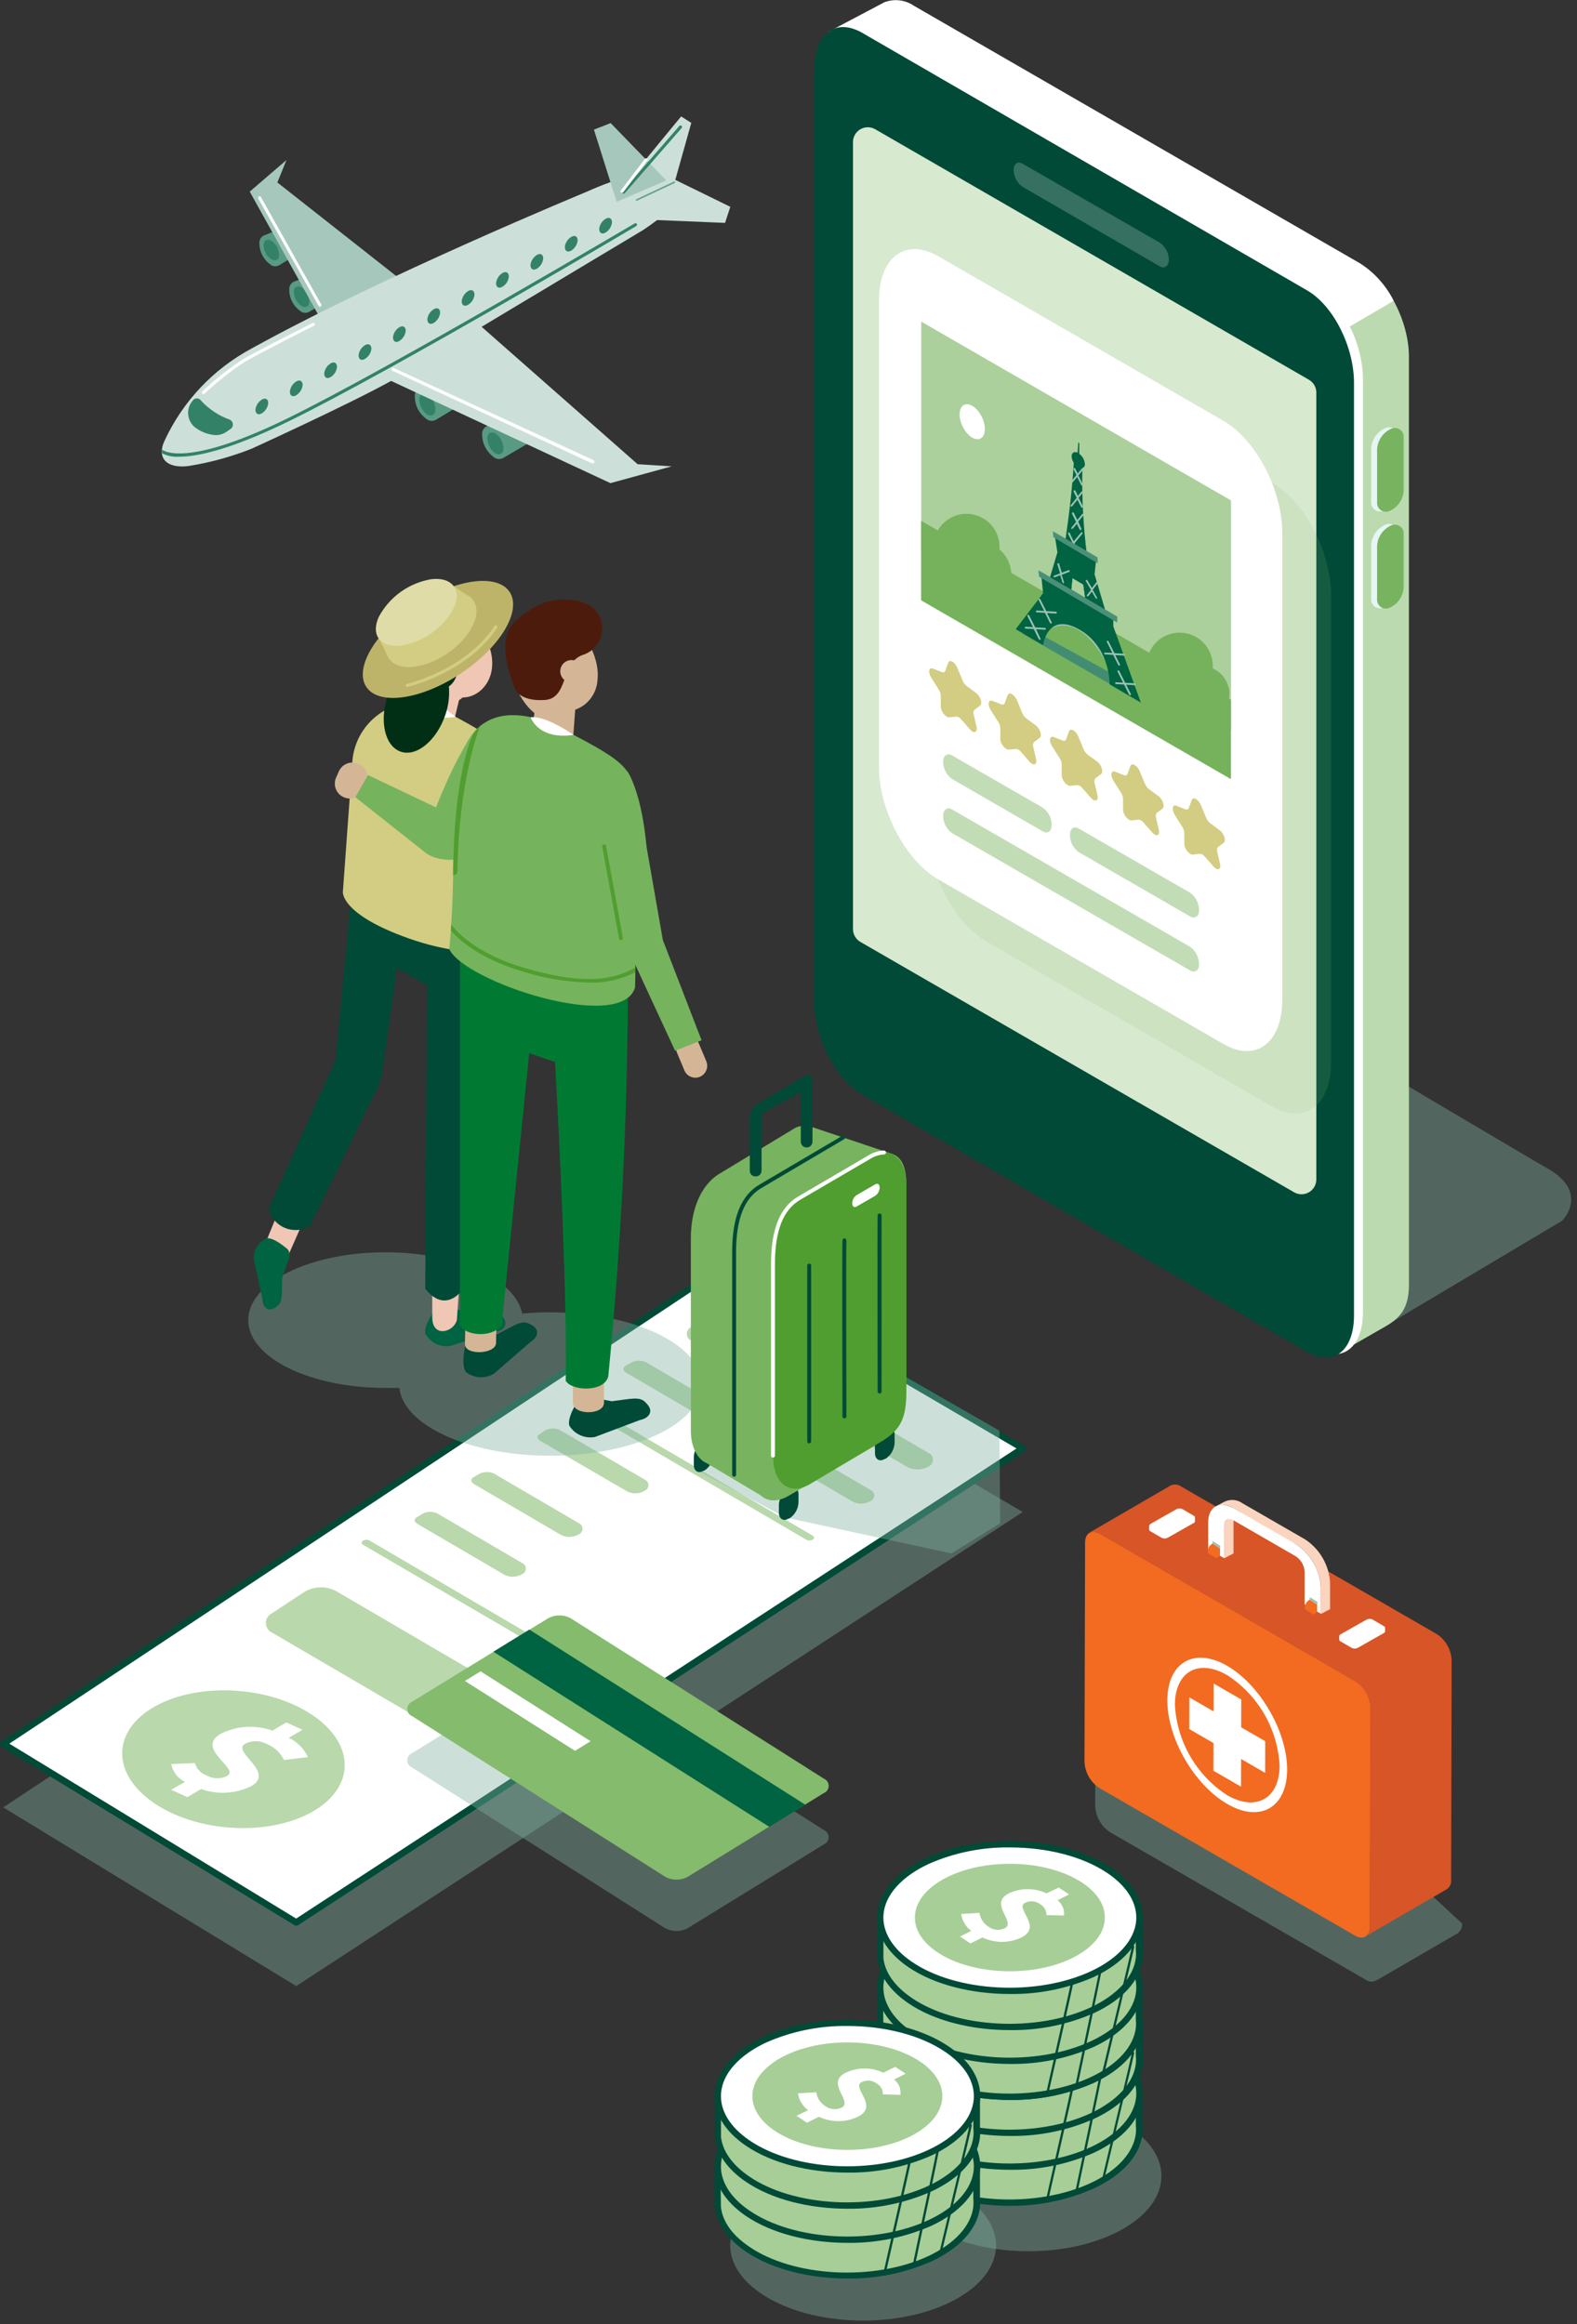 <svg width="213" height="314" viewBox="0 0 213 314" fill="none" xmlns="http://www.w3.org/2000/svg">
<rect x="0" y="0" width="213" height="314" fill="#333333" stroke="none"/>
<path d="M43.31 37.43H43.13V36.74L39.64 38.08C39.46 38.176 39.312 38.321 39.211 38.498C39.11 38.675 39.061 38.877 39.07 39.08C39.059 39.648 39.187 40.211 39.441 40.719C39.695 41.228 40.069 41.667 40.53 42C40.699 42.146 40.909 42.235 41.131 42.257C41.353 42.278 41.576 42.23 41.77 42.12L46.3 39.4L43.31 37.43Z" fill="#599A83"/>
<path d="M41.77 40.76C41.77 41.43 41.24 41.67 40.68 41.3C40.377 41.088 40.128 40.807 39.954 40.48C39.78 40.154 39.686 39.79 39.68 39.42C39.68 38.75 40.21 38.5 40.77 38.87C41.075 39.083 41.325 39.365 41.499 39.694C41.672 40.023 41.766 40.388 41.77 40.76Z" fill="#338267"/>
<path d="M60.55 51.75H60.36V51.02L56.64 52.45C56.444 52.551 56.282 52.707 56.174 52.899C56.065 53.091 56.015 53.31 56.03 53.53C56.025 54.124 56.162 54.711 56.43 55.242C56.698 55.772 57.089 56.231 57.57 56.58C57.748 56.734 57.97 56.83 58.204 56.853C58.439 56.877 58.675 56.826 58.88 56.71L63.71 53.8L60.55 51.75Z" fill="#599A83"/>
<path d="M58.81 55.38C58.76 56.09 58.24 56.38 57.64 55.95C57.328 55.719 57.074 55.417 56.901 55.07C56.727 54.722 56.638 54.339 56.64 53.95C56.64 53.23 57.2 52.95 57.8 53.37C58.114 53.602 58.369 53.905 58.545 54.254C58.72 54.604 58.811 54.989 58.81 55.38Z" fill="#338267"/>
<path opacity="0.4" d="M96.94 180.17L0.44 244.17L40.01 268.31L138.14 204.26L96.94 180.17Z" fill="#80B1A0"/>
<path d="M96.94 171.57L0.44 235.57L40.01 259.71L138.14 195.66L96.94 171.57Z" fill="white"/>
<path d="M40 260.15C39.918 260.151 39.837 260.127 39.77 260.08L0.21 236C0.147 235.961 0.094 235.907 0.057 235.842C0.021 235.777 0.001 235.704 3.01341e-07 235.63C-8.53424e-05 235.555 0.018 235.481 0.053 235.415C0.088 235.349 0.138 235.292 0.2 235.25L96.7 171.25C96.769 171.206 96.849 171.183 96.93 171.183C97.011 171.183 97.091 171.206 97.16 171.25L138.36 195.34C138.425 195.378 138.479 195.432 138.517 195.497C138.556 195.562 138.577 195.635 138.58 195.71C138.584 195.785 138.567 195.861 138.532 195.927C138.497 195.994 138.444 196.051 138.38 196.09L40.25 260.09C40.174 260.132 40.087 260.153 40 260.15ZM1.26 235.56L40 259.19L137.3 195.68L97 172.09L1.26 235.56Z" fill="#004A37"/>
<path d="M46.536 238.943C46.971 233.853 40.605 229.153 32.318 228.445C24.03 227.738 16.96 231.291 16.525 236.381C16.091 241.471 22.457 246.171 30.744 246.878C39.031 247.586 46.102 244.033 46.536 238.943Z" fill="#B9D8AC"/>
<path d="M39 234.76C40.14 235.308 41.056 236.233 41.59 237.38L38.35 237.77C37.908 236.83 37.136 236.086 36.18 235.68C35.718 235.402 35.192 235.247 34.653 235.229C34.114 235.212 33.579 235.332 33.1 235.58C31.23 236.68 37.22 239.37 33.96 241.29C32.914 241.811 31.773 242.116 30.606 242.185C29.439 242.253 28.27 242.085 27.17 241.69L25.3 242.79L23.12 241.79L25 240.72C24.52 240.494 24.099 240.158 23.773 239.739C23.446 239.32 23.223 238.831 23.12 238.31L26.32 238.18C26.425 238.56 26.621 238.909 26.891 239.197C27.161 239.484 27.497 239.701 27.87 239.83C28.296 240.082 28.78 240.222 29.275 240.236C29.77 240.25 30.26 240.138 30.7 239.91C32.42 238.91 26.32 236.27 29.79 234.24C30.866 233.696 32.041 233.376 33.245 233.3C34.448 233.225 35.654 233.395 36.79 233.8L38.68 232.69L40.86 233.69L39 234.76Z" fill="white"/>
<path d="M93.31 181.09L122.59 198.21C123.039 198.433 123.538 198.54 124.039 198.521C124.54 198.502 125.029 198.357 125.46 198.1C125.626 198.017 125.766 197.889 125.864 197.731C125.962 197.573 126.014 197.391 126.014 197.205C126.014 197.019 125.962 196.837 125.864 196.679C125.766 196.521 125.626 196.393 125.46 196.31L96.18 179.19C95.73 178.968 95.231 178.863 94.73 178.884C94.228 178.905 93.74 179.052 93.31 179.31C93.146 179.394 93.009 179.521 92.913 179.678C92.817 179.835 92.766 180.016 92.766 180.2C92.766 180.384 92.817 180.565 92.913 180.722C93.009 180.879 93.146 181.006 93.31 181.09Z" fill="#B9D8AC"/>
<path d="M104.26 194.56C104.843 194.32 105.497 194.32 106.08 194.56L117.59 201.29C117.736 201.352 117.86 201.456 117.948 201.589C118.035 201.721 118.082 201.876 118.082 202.035C118.082 202.194 118.035 202.349 117.948 202.481C117.86 202.614 117.736 202.718 117.59 202.78C117.231 202.997 116.822 203.12 116.403 203.137C115.983 203.155 115.566 203.066 115.19 202.88L103.49 196.03C102.92 195.7 102.91 195.3 103.49 195.03L104.26 194.56Z" fill="#B9D8AC"/>
<path d="M73.75 193.16C74.337 192.92 74.994 192.92 75.58 193.16L87.09 199.89C87.235 199.954 87.359 200.059 87.446 200.192C87.532 200.326 87.579 200.481 87.579 200.64C87.579 200.799 87.532 200.954 87.446 201.088C87.359 201.221 87.235 201.326 87.09 201.39C86.733 201.608 86.325 201.731 85.907 201.746C85.488 201.762 85.073 201.67 84.7 201.48L73 194.67C72.44 194.34 72.43 193.93 73 193.67L73.75 193.16Z" fill="#B9D8AC"/>
<path d="M64.86 199.05C65.443 198.81 66.097 198.81 66.68 199.05L78.19 205.78C78.335 205.844 78.459 205.949 78.546 206.082C78.632 206.216 78.678 206.371 78.678 206.53C78.678 206.689 78.632 206.844 78.546 206.978C78.459 207.111 78.335 207.216 78.19 207.28C77.83 207.495 77.421 207.616 77.001 207.632C76.582 207.648 76.165 207.558 75.79 207.37L64.09 200.53C63.52 200.2 63.51 199.79 64.09 199.48L64.86 199.05Z" fill="#B9D8AC"/>
<path d="M57.2 204.43C57.488 204.309 57.797 204.247 58.11 204.247C58.422 204.247 58.732 204.309 59.02 204.43L70.53 211.16C70.676 211.222 70.8 211.326 70.888 211.459C70.975 211.591 71.022 211.746 71.022 211.905C71.022 212.064 70.975 212.219 70.888 212.351C70.8 212.484 70.676 212.588 70.53 212.65C70.172 212.867 69.766 212.99 69.348 213.007C68.93 213.025 68.514 212.936 68.14 212.75L56.43 205.9C55.87 205.57 55.86 205.17 56.43 204.9L57.2 204.43Z" fill="#B9D8AC"/>
<path d="M85.39 184C85.973 183.76 86.627 183.76 87.21 184L98.72 190.74C98.866 190.802 98.99 190.906 99.078 191.039C99.165 191.171 99.212 191.326 99.212 191.485C99.212 191.644 99.165 191.799 99.078 191.931C98.99 192.064 98.866 192.168 98.72 192.23C98.363 192.448 97.955 192.571 97.537 192.586C97.118 192.602 96.703 192.51 96.33 192.32L84.62 185.48C84.06 185.15 84.04 184.74 84.62 184.43L85.39 184Z" fill="#B9D8AC"/>
<path d="M36.77 220.57L61.31 234.92C61.971 235.248 62.704 235.404 63.442 235.374C64.179 235.345 64.897 235.13 65.53 234.75L69.85 231.89C71.01 231.11 71.01 229.89 69.85 229.25L45.31 214.9C44.649 214.57 43.916 214.413 43.178 214.443C42.44 214.472 41.722 214.688 41.09 215.07L36.77 217.93C36.513 218.042 36.294 218.227 36.141 218.461C35.987 218.696 35.906 218.97 35.906 219.25C35.906 219.53 35.987 219.804 36.141 220.039C36.294 220.273 36.513 220.458 36.77 220.57Z" fill="#B9D8AC"/>
<path d="M77.82 189.83L108.89 208C109.023 208.074 109.173 208.112 109.325 208.112C109.477 208.112 109.627 208.074 109.76 208C109.814 207.979 109.861 207.942 109.894 207.893C109.927 207.845 109.944 207.788 109.944 207.73C109.944 207.672 109.927 207.615 109.894 207.567C109.861 207.518 109.814 207.481 109.76 207.46L78.69 189.25C78.557 189.176 78.407 189.138 78.255 189.138C78.103 189.138 77.953 189.176 77.82 189.25C77.58 189.45 77.58 189.69 77.82 189.83Z" fill="#B9D8AC"/>
<path d="M49.06 208.7L80.13 226.87C80.263 226.944 80.413 226.982 80.565 226.982C80.717 226.982 80.867 226.944 81 226.87C81.053 226.847 81.099 226.808 81.131 226.759C81.163 226.711 81.18 226.653 81.18 226.595C81.18 226.537 81.163 226.479 81.131 226.431C81.099 226.382 81.053 226.343 81 226.32L49.93 208.13C49.797 208.056 49.647 208.018 49.495 208.018C49.343 208.018 49.193 208.056 49.06 208.13C49 208.15 48.948 208.188 48.911 208.239C48.874 208.29 48.854 208.352 48.854 208.415C48.854 208.478 48.874 208.54 48.911 208.591C48.948 208.642 49 208.68 49.06 208.7Z" fill="#B9D8AC"/>
<path opacity="0.4" d="M111.28 247.23L77.11 225.54C76.636 225.276 76.102 225.138 75.56 225.138C75.017 225.138 74.484 225.276 74.01 225.54L55.65 236.84C55.458 236.919 55.294 237.054 55.179 237.227C55.063 237.399 55.002 237.602 55.002 237.81C55.002 238.018 55.063 238.221 55.179 238.393C55.294 238.566 55.458 238.701 55.65 238.78L89.81 260.47C90.284 260.734 90.817 260.872 91.36 260.872C91.902 260.872 92.436 260.734 92.91 260.47L106.08 252.37L108.76 250.71L111.27 249.17C111.462 249.091 111.627 248.958 111.743 248.786C111.859 248.614 111.922 248.411 111.923 248.203C111.924 247.996 111.864 247.792 111.749 247.619C111.635 247.446 111.471 247.31 111.28 247.23Z" fill="#80B1A0"/>
<path d="M55.66 231.84L89.82 253.53C90.294 253.794 90.828 253.932 91.37 253.932C91.912 253.932 92.446 253.794 92.92 253.53L111.28 242.23C111.472 242.151 111.636 242.016 111.751 241.843C111.866 241.671 111.928 241.468 111.928 241.26C111.928 241.052 111.866 240.849 111.751 240.677C111.636 240.504 111.472 240.369 111.28 240.29L77.11 218.64C76.636 218.376 76.102 218.238 75.56 218.238C75.018 218.238 74.484 218.376 74.01 218.64L55.65 229.9C55.459 229.98 55.295 230.116 55.181 230.289C55.066 230.462 55.006 230.666 55.007 230.873C55.008 231.081 55.071 231.284 55.187 231.456C55.303 231.628 55.468 231.761 55.66 231.84Z" fill="#84BB6D"/>
<path d="M66.64 223.14L103.91 246.8L108.77 243.81L71.5 220.15L66.64 223.14Z" fill="#006341"/>
<path d="M62.79 227.09L77.66 236.53L79.77 235.23L64.91 225.79L62.79 227.09Z" fill="white"/>
<path opacity="0.4" d="M147.93 237.45V244C147.962 244.703 148.16 245.388 148.508 246C148.855 246.612 149.343 247.133 149.93 247.52L184.44 267.44C184.67 267.611 184.948 267.704 185.235 267.704C185.521 267.704 185.8 267.611 186.03 267.44C185.99 267.488 185.943 267.528 185.89 267.56L196.89 261.17C197.094 261.022 197.255 260.823 197.359 260.593C197.462 260.363 197.504 260.111 197.48 259.86L191.18 254.01L147.93 237.45ZM148.77 212.99H148.9H148.77ZM149.51 212.99H149.63H149.51ZM186.16 267.4C186.201 267.346 186.238 267.29 186.27 267.23C186.238 267.29 186.201 267.346 186.16 267.4ZM186.35 267.12C186.35 267.04 186.4 266.95 186.43 266.87C186.4 267 186.38 267 186.35 267.12Z" fill="#80B1A0"/>
<path d="M165.8 209.43L165.68 209.49L165.8 209.43Z" fill="#EDEDED"/>
<path d="M162.88 211.11H162.85H162.88ZM162.82 211.11L162.79 211.16L162.82 211.11ZM156.82 212.27L156.89 212.32L156.82 212.27ZM156.82 212.15C156.823 212.157 156.825 212.165 156.825 212.173C156.826 212.181 156.824 212.189 156.822 212.196C156.819 212.204 156.815 212.21 156.809 212.216C156.804 212.222 156.797 212.227 156.79 212.23C156.783 212.233 156.775 212.235 156.767 212.235C156.759 212.236 156.751 212.234 156.744 212.232C156.736 212.229 156.73 212.225 156.724 212.219C156.718 212.214 156.713 212.207 156.71 212.2L156.82 212.15Z" fill="white"/>
<path d="M183 261.48L148.48 241.55C147.894 241.161 147.408 240.64 147.061 240.028C146.713 239.417 146.514 238.732 146.48 238.03L146.56 208.38C146.56 207.09 147.49 206.57 148.61 207.22L183.13 227.15C183.716 227.537 184.202 228.056 184.549 228.666C184.897 229.276 185.096 229.959 185.13 230.66L185 260.31C185 261.61 184.09 262.13 183 261.48Z" fill="#F26B21"/>
<path d="M183.07 227.15L148.55 207.22C148.343 207.068 148.1 206.975 147.844 206.95C147.589 206.925 147.332 206.97 147.1 207.08L158.1 200.69C158.332 200.58 158.589 200.535 158.844 200.56C159.1 200.585 159.343 200.678 159.55 200.83L194.07 220.76C194.654 221.148 195.14 221.668 195.487 222.277C195.834 222.887 196.034 223.569 196.07 224.27L196 253.93C196.026 254.181 195.984 254.434 195.879 254.663C195.773 254.891 195.608 255.087 195.4 255.23L184.4 261.62C184.605 261.473 184.768 261.275 184.871 261.044C184.975 260.814 185.016 260.561 184.99 260.31L185.08 230.66C185.044 229.958 184.844 229.274 184.495 228.665C184.145 228.055 183.657 227.536 183.07 227.15Z" fill="#D75527"/>
<path d="M173.85 239.07C173.85 233.95 170.24 227.68 165.79 225.07C161.34 222.46 157.69 224.57 157.67 229.69C157.65 234.81 161.27 241.08 165.73 243.69C170.19 246.3 173.83 244.2 173.85 239.07ZM165.74 242.52C163.687 241.185 161.979 239.384 160.754 237.264C159.529 235.144 158.822 232.765 158.69 230.32C158.69 225.84 161.88 224.03 165.78 226.32C167.833 227.655 169.541 229.456 170.766 231.576C171.991 233.696 172.698 236.075 172.83 238.52C172.82 243 169.63 244.77 165.74 242.52Z" fill="white"/>
<path d="M170.88 239.51L167.63 237.63L167.62 241.37L163.89 239.22L163.9 235.48L160.63 233.59L160.64 229.31L163.91 231.2L163.92 227.44L167.65 229.59L167.64 233.35L170.89 235.23L170.88 239.51Z" fill="white"/>
<path d="M164.3 203.45L165.42 202.86C165.808 202.68 166.237 202.607 166.663 202.649C167.089 202.691 167.495 202.847 167.84 203.1L176.25 207.95C177.239 208.594 178.062 209.462 178.653 210.484C179.243 211.505 179.585 212.652 179.65 213.83V217.39L178.41 218.04V214.48C178.346 213.3 178.004 212.152 177.412 211.13C176.819 210.108 175.992 209.241 175 208.6L166.61 205.19C166.599 205.27 166.599 205.35 166.61 205.43V209.86L165.38 210.51V206.08C165.365 205.928 165.39 205.775 165.453 205.636C165.516 205.497 165.615 205.378 165.74 205.29L167.52 204.29L166.61 203.77C166.281 203.531 165.898 203.376 165.495 203.32C165.092 203.264 164.682 203.309 164.3 203.45Z" fill="#FBD4BF"/>
<path d="M164.3 203.45L164.18 203.51L164.3 203.45Z" fill="#EDEDED"/>
<path d="M175 210.24L166.59 205.38C165.92 204.99 165.37 205.3 165.36 206.08V210.51L163.18 209.25V205.69C163.18 203.53 164.72 202.69 166.59 203.74L175 208.6C175.989 209.243 176.811 210.111 177.4 211.133C177.989 212.155 178.329 213.302 178.39 214.48V218L176.21 216.74V212.31C176.185 211.894 176.063 211.49 175.852 211.13C175.642 210.771 175.35 210.466 175 210.24Z" fill="white"/>
<path d="M163.78 208.52L164.78 209.18V210.18L164.28 210.52L163.14 209.81C163.101 209.555 163.141 209.295 163.256 209.064C163.37 208.833 163.553 208.643 163.78 208.52Z" fill="#F26B21"/>
<path d="M164.81 208.83V209.18L163.78 208.52V208.19L164.81 208.83Z" fill="#99C1B3"/>
<path d="M176.9 216.11L177.9 216.77V217.77L177.4 218.11L176.26 217.39C176.218 217.136 176.258 216.876 176.373 216.646C176.488 216.416 176.672 216.229 176.9 216.11Z" fill="#F26B21"/>
<path d="M177.94 216.41V216.77L176.9 216.11V215.77L177.94 216.41Z" fill="#99C1B3"/>
<path d="M180.89 221.06V221.51C180.893 221.559 180.91 221.607 180.938 221.647C180.966 221.688 181.005 221.72 181.05 221.74L182.57 222.62C182.695 222.684 182.834 222.717 182.975 222.717C183.116 222.717 183.255 222.684 183.38 222.62L186.91 220.62C186.956 220.6 186.995 220.568 187.025 220.527C187.055 220.487 187.074 220.44 187.08 220.39V219.91C187.074 219.86 187.055 219.813 187.025 219.773C186.995 219.732 186.956 219.7 186.91 219.68L185.39 218.79C185.265 218.73 185.128 218.7 184.99 218.7C184.852 218.7 184.715 218.73 184.59 218.79L181.06 220.79C181.008 220.813 180.965 220.852 180.934 220.9C180.904 220.948 180.889 221.003 180.89 221.06ZM187.07 219.99L187 220L187.07 219.99ZM181.01 221.21H181.08H181.01Z" fill="white"/>
<path d="M155.21 206.19V206.64C155.217 206.689 155.236 206.736 155.266 206.777C155.296 206.817 155.335 206.849 155.38 206.87L156.9 207.75C157.024 207.814 157.161 207.847 157.3 207.847C157.439 207.847 157.576 207.814 157.7 207.75L161.23 205.75C161.277 205.731 161.318 205.7 161.348 205.659C161.378 205.619 161.396 205.57 161.4 205.52V205C161.398 204.95 161.382 204.902 161.354 204.862C161.325 204.821 161.286 204.789 161.24 204.77L159.72 203.88C159.594 203.818 159.455 203.786 159.315 203.786C159.175 203.786 159.036 203.818 158.91 203.88L155.38 205.88C155.24 206 155.19 206.1 155.21 206.19ZM161.38 205.12C161.38 205.12 161.35 205.11 161.35 205.12H161.38ZM161.38 205.18C161.38 205.18 161.3 205.17 161.3 205.18H161.38ZM155.38 206.34H155.46H155.38ZM155.38 206.22C155.38 206.22 155.22 206.23 155.21 206.22H155.38Z" fill="white"/>
<path d="M69.66 56.88H69.47V56.14L65.73 57.58C65.534 57.684 65.372 57.842 65.264 58.035C65.156 58.228 65.106 58.449 65.12 58.67C65.118 59.265 65.256 59.853 65.523 60.385C65.791 60.916 66.18 61.377 66.66 61.73C66.841 61.888 67.066 61.985 67.304 62.008C67.543 62.031 67.782 61.98 67.99 61.86L72.86 59L69.66 56.88Z" fill="#599A83"/>
<path d="M39.25 31.13H39.07V30.44L35.6 31.83C35.422 31.928 35.274 32.073 35.174 32.249C35.073 32.426 35.023 32.627 35.03 32.83C35.028 33.39 35.158 33.943 35.41 34.444C35.662 34.944 36.029 35.378 36.48 35.71C36.649 35.857 36.859 35.946 37.082 35.966C37.305 35.986 37.528 35.935 37.72 35.82L42.27 33.08L39.25 31.13Z" fill="#599A83"/>
<path d="M37.46 24.65L38.69 21.62L33.73 25.89L46.28 48.45L58.29 41.05L37.46 24.65Z" fill="#A6C8BC"/>
<path d="M88.76 29.73L97.93 30.11L98.64 27.94L91.21 24.3L93.37 16.6L92 15.73C92 15.73 88 20.55 85.57 23.6C83.395 24.214 81.269 24.989 79.21 25.92C79.21 25.92 51.59 37.33 34 47.07C28.828 49.835 24.696 54.209 22.23 59.53C21.06 62.06 22.73 63.33 25.5 62.95C28.411 62.487 31.262 61.702 34 60.61C34 60.61 46.87 54.75 52.83 51.46L82.45 65.27L90.72 63L86.12 62.71L65.05 44.15L86.87 31.07C87.49 30.66 88.14 30.2 88.76 29.73Z" fill="#CCE0D9"/>
<path d="M43.21 41.44C43.173 41.439 43.137 41.429 43.105 41.409C43.074 41.39 43.048 41.363 43.03 41.33L34.88 26.82C34.866 26.797 34.857 26.77 34.853 26.744C34.85 26.716 34.852 26.689 34.859 26.663C34.867 26.637 34.88 26.612 34.897 26.591C34.914 26.57 34.936 26.552 34.96 26.54C34.983 26.526 35.009 26.517 35.036 26.514C35.063 26.51 35.091 26.512 35.117 26.52C35.144 26.527 35.168 26.54 35.189 26.557C35.21 26.574 35.227 26.596 35.24 26.62L43.39 41.13C43.415 41.178 43.421 41.234 43.406 41.286C43.392 41.338 43.357 41.383 43.31 41.41C43.28 41.429 43.245 41.44 43.21 41.44Z" fill="white"/>
<path d="M83.29 27.27L80.22 17.51L82.48 16.63L90 24.38L83.29 27.27Z" fill="#A6C8BC"/>
<path d="M68 60.61C68 61.32 67.43 61.61 66.83 61.19C66.521 60.956 66.269 60.654 66.096 60.307C65.922 59.96 65.832 59.578 65.83 59.19C65.83 58.48 66.39 58.19 67 58.61C67.309 58.844 67.561 59.146 67.734 59.493C67.907 59.84 67.998 60.222 68 60.61Z" fill="#338267"/>
<path d="M37.7 34.45C37.7 35.13 37.17 35.37 36.6 35C36.296 34.786 36.047 34.503 35.874 34.175C35.7 33.846 35.606 33.481 35.6 33.11C35.6 32.44 36.13 32.19 36.7 32.56C37.003 32.775 37.252 33.057 37.425 33.386C37.599 33.714 37.693 34.079 37.7 34.45Z" fill="#338267"/>
<path d="M26.27 57.68C26.989 58.247 27.844 58.616 28.75 58.75C29.402 58.857 30.071 58.703 30.61 58.32L31.15 57.95C31.256 57.874 31.34 57.771 31.393 57.651C31.446 57.532 31.465 57.4 31.45 57.271C31.435 57.141 31.385 57.018 31.306 56.914C31.227 56.81 31.121 56.729 31 56.68C29.529 56.15 28.208 55.272 27.15 54.12C27.089 54.027 27.006 53.951 26.908 53.898C26.81 53.845 26.701 53.818 26.59 53.818C26.479 53.818 26.37 53.845 26.272 53.898C26.174 53.951 26.091 54.027 26.03 54.12C25.812 54.369 25.645 54.659 25.538 54.973C25.432 55.287 25.389 55.619 25.412 55.95C25.434 56.281 25.521 56.603 25.668 56.9C25.816 57.197 26.02 57.462 26.27 57.68Z" fill="#338267"/>
<path d="M24.2 61.7C23.395 61.758 22.589 61.596 21.87 61.23C21.857 61.141 21.857 61.05 21.87 60.96V60.76L22 60.81C22.06 60.81 25 63.29 38.73 56.57C52.73 49.72 85.36 30.38 85.73 30.18C85.779 30.154 85.837 30.148 85.891 30.163C85.945 30.177 85.991 30.212 86.02 30.26C86.046 30.308 86.051 30.364 86.037 30.416C86.022 30.468 85.987 30.513 85.94 30.54C85.62 30.73 52.99 50.08 38.94 56.94C31 60.82 26.56 61.7 24.2 61.7Z" fill="#338267"/>
<path d="M84.24 26.17C84.215 26.169 84.191 26.164 84.169 26.154C84.146 26.143 84.126 26.128 84.11 26.11C84.09 26.091 84.075 26.069 84.064 26.044C84.053 26.019 84.048 25.992 84.048 25.965C84.048 25.938 84.053 25.911 84.064 25.886C84.075 25.861 84.09 25.839 84.11 25.82L91.77 17C91.809 16.965 91.859 16.946 91.911 16.946C91.963 16.946 92.013 16.965 92.051 17C92.09 17.035 92.114 17.083 92.119 17.135C92.125 17.186 92.111 17.238 92.08 17.28L84.4 26.09C84.381 26.114 84.357 26.134 84.329 26.148C84.301 26.162 84.271 26.169 84.24 26.17Z" fill="#338267"/>
<path d="M34.5 55.34C34.5 55.87 34.84 56.11 35.31 55.87C35.563 55.725 35.778 55.523 35.938 55.28C36.097 55.037 36.198 54.759 36.23 54.47C36.23 53.94 35.9 53.71 35.42 53.95C35.169 54.094 34.955 54.295 34.796 54.536C34.636 54.778 34.535 55.053 34.5 55.34Z" fill="#338267"/>
<path d="M39.15 52.9C39.15 53.43 39.48 53.67 39.96 53.43C40.211 53.283 40.424 53.08 40.584 52.837C40.743 52.595 40.845 52.318 40.88 52.03C40.88 51.5 40.54 51.26 40.07 51.5C39.818 51.645 39.603 51.847 39.444 52.09C39.284 52.334 39.183 52.611 39.15 52.9Z" fill="#338267"/>
<path d="M43.79 50.46C43.79 50.99 44.12 51.22 44.6 50.98C44.852 50.838 45.068 50.638 45.227 50.396C45.387 50.154 45.488 49.878 45.52 49.59C45.52 49.06 45.19 48.82 44.71 49.06C44.457 49.205 44.242 49.407 44.083 49.65C43.923 49.893 43.822 50.171 43.79 50.46Z" fill="#338267"/>
<path d="M48.43 48C48.43 48.53 48.76 48.76 49.24 48.52C49.492 48.378 49.708 48.178 49.867 47.936C50.027 47.694 50.128 47.418 50.16 47.13C50.16 46.59 49.83 46.36 49.35 46.6C49.097 46.745 48.882 46.947 48.722 47.19C48.563 47.433 48.462 47.711 48.43 48Z" fill="#338267"/>
<path d="M53.08 45.57C53.08 46.1 53.41 46.34 53.88 46.1C54.133 45.956 54.348 45.753 54.508 45.51C54.667 45.267 54.768 44.989 54.8 44.7C54.8 44.17 54.47 43.94 53.99 44.18C53.74 44.324 53.527 44.525 53.369 44.766C53.211 45.008 53.112 45.283 53.08 45.57Z" fill="#338267"/>
<path d="M57.72 43.13C57.72 43.66 58.05 43.9 58.53 43.66C58.782 43.514 58.996 43.312 59.156 43.069C59.315 42.826 59.416 42.549 59.45 42.26C59.45 41.73 59.11 41.5 58.64 41.74C58.388 41.882 58.172 42.083 58.013 42.324C57.853 42.566 57.752 42.842 57.72 43.13Z" fill="#338267"/>
<path d="M62.36 40.69C62.36 41.22 62.69 41.45 63.17 41.21C63.422 41.068 63.638 40.867 63.797 40.626C63.957 40.384 64.058 40.108 64.09 39.82C64.09 39.29 63.76 39.05 63.28 39.29C63.027 39.434 62.812 39.637 62.652 39.88C62.493 40.123 62.392 40.401 62.36 40.69Z" fill="#338267"/>
<path d="M67 38.25C67 38.78 67.34 39.01 67.81 38.77C68.062 38.628 68.278 38.428 68.437 38.186C68.597 37.944 68.698 37.668 68.73 37.38C68.73 36.85 68.4 36.61 67.92 36.85C67.668 36.996 67.454 37.198 67.294 37.441C67.135 37.684 67.034 37.961 67 38.25Z" fill="#338267"/>
<path d="M71.65 35.81C71.65 36.34 71.98 36.57 72.46 36.33C72.71 36.184 72.923 35.981 73.081 35.738C73.239 35.495 73.338 35.218 73.37 34.93C73.37 34.4 73.04 34.17 72.57 34.41C72.316 34.553 72.1 34.755 71.94 34.998C71.78 35.242 71.681 35.52 71.65 35.81Z" fill="#338267"/>
<path d="M76.29 33.36C76.29 33.89 76.62 34.13 77.1 33.89C77.353 33.745 77.568 33.543 77.728 33.3C77.887 33.057 77.988 32.779 78.02 32.49C78.02 31.96 77.69 31.73 77.21 31.97C76.958 32.112 76.743 32.312 76.583 32.554C76.423 32.796 76.322 33.072 76.29 33.36Z" fill="#338267"/>
<path d="M80.93 30.92C80.93 31.45 81.26 31.69 81.74 31.45C81.993 31.305 82.208 31.103 82.368 30.86C82.528 30.617 82.628 30.339 82.66 30.05C82.66 29.52 82.33 29.28 81.85 29.53C81.598 29.672 81.382 29.872 81.223 30.114C81.063 30.356 80.962 30.632 80.93 30.92Z" fill="#338267"/>
<path d="M86 27.14C85.98 27.139 85.96 27.132 85.943 27.122C85.926 27.111 85.911 27.097 85.9 27.08C85.884 27.06 85.875 27.035 85.875 27.01C85.875 26.985 85.884 26.96 85.9 26.94L91.04 24.52C91.052 24.513 91.066 24.509 91.08 24.508C91.094 24.507 91.108 24.509 91.121 24.514C91.134 24.518 91.146 24.526 91.157 24.536C91.167 24.545 91.175 24.557 91.18 24.57C91.195 24.588 91.204 24.611 91.204 24.635C91.204 24.659 91.195 24.682 91.18 24.7L86 27.13V27.14Z" fill="#66A18D"/>
<path d="M84 26C83.957 26.009 83.913 26.009 83.87 26C83.833 25.961 83.812 25.909 83.812 25.855C83.812 25.801 83.833 25.749 83.87 25.71L87.12 21.45C87.139 21.43 87.161 21.415 87.186 21.404C87.211 21.393 87.238 21.388 87.265 21.388C87.292 21.388 87.319 21.393 87.344 21.404C87.369 21.415 87.391 21.43 87.41 21.45C87.447 21.489 87.468 21.541 87.468 21.595C87.468 21.649 87.447 21.701 87.41 21.74L84.15 26C84.102 26.018 84.048 26.018 84 26Z" fill="white"/>
<path d="M80 62.57H79.91L53 50.09C52.975 50.078 52.953 50.062 52.934 50.041C52.916 50.021 52.901 49.997 52.892 49.971C52.883 49.945 52.879 49.917 52.88 49.89C52.881 49.862 52.888 49.835 52.9 49.81C52.911 49.785 52.926 49.763 52.946 49.745C52.965 49.726 52.989 49.712 53.014 49.703C53.039 49.693 53.066 49.689 53.093 49.69C53.119 49.692 53.146 49.698 53.17 49.71L80.17 62.17C80.219 62.196 80.256 62.239 80.274 62.291C80.293 62.342 80.291 62.399 80.27 62.45C80.248 62.5 80.208 62.54 80.158 62.562C80.108 62.584 80.052 62.587 80 62.57Z" fill="white"/>
<path d="M27.46 53.24C27.404 53.24 27.351 53.218 27.31 53.18C27.273 53.141 27.252 53.089 27.252 53.035C27.252 52.981 27.273 52.929 27.31 52.89C28.997 51.294 30.821 49.849 32.76 48.57C34.76 47.39 42.16 43.67 42.23 43.63C42.279 43.605 42.336 43.601 42.388 43.618C42.441 43.635 42.484 43.671 42.51 43.72C42.535 43.769 42.539 43.826 42.522 43.878C42.505 43.931 42.469 43.974 42.42 44C42.35 44 35 47.75 33 48.92C31.084 50.186 29.281 51.615 27.61 53.19C27.567 53.223 27.514 53.241 27.46 53.24Z" fill="white"/>
<path opacity="0.4" d="M74.31 177.29C73.02 177.29 71.76 177.35 70.53 177.46C69.63 172.82 61.71 169.18 52.07 169.18C41.83 169.18 33.53 173.28 33.53 178.34C33.53 183.4 41.83 187.5 52.07 187.5C52.7 187.5 53.33 187.5 53.94 187.5C54.5 192.6 63.39 196.66 74.31 196.66C85.59 196.66 94.73 192.33 94.73 186.99C94.73 181.65 85.59 177.29 74.31 177.29Z" fill="#80B1A0"/>
<path opacity="0.4" d="M94.08 198.61L115.41 182.04L134.99 193.28L135.09 205.79L128.5 209.86L106.1 205.01L94.08 198.61Z" fill="#80B1A0"/>
<path opacity="0.4" d="M182.82 181.69L211 164.91C211 164.91 214.78 161.13 209 157.84C203.22 154.55 128.33 110 128.33 110L117.67 144L182.82 181.69Z" fill="#80B1A0"/>
<path d="M181.22 182.58L123.51 144.31C119.9 142.22 116.97 136.63 116.97 131.82V5.85C116.97 1.04 119.9 -1.15 123.51 0.91L183.77 35.7C187.38 37.78 190.3 43.37 190.3 48.19V173.56C190.3 176.73 189.12 178.05 187.12 179.2L181.22 182.58Z" fill="#BCDAB0"/>
<path d="M147.84 64.25C147.84 64.25 116.94 136.51 116.94 131.69L111.87 4.31L119.44 0.31C120.095 0.058 120.801 -0.032 121.498 0.05C122.195 0.132 122.862 0.383 123.44 0.78L183.7 35.58C185.641 36.827 187.21 38.575 188.24 40.64L147.84 64.25Z" fill="white"/>
<path d="M177.7 182.17L117.58 147.38C113.98 145.3 111.2 139.71 111.2 134.89V8.92C111.2 4.11 114.05 1.92 117.66 3.98L177.73 38.77C181.34 40.86 184.09 46.45 184.09 51.26V177.26C184.09 182 181.31 184.26 177.7 182.17Z" fill="white"/>
<path d="M176.49 182.62L116.38 147.83C112.77 145.74 109.99 140.15 109.99 135.34V9.37C109.99 4.56 112.84 2.37 116.45 4.43L176.53 39.22C180.14 41.3 182.88 46.9 182.88 51.71V177.71C182.88 182.49 180.1 184.7 176.49 182.62Z" fill="#004A37"/>
<path d="M174.82 161.09L116.21 127.25C115.911 127.077 115.661 126.83 115.486 126.532C115.311 126.234 115.216 125.896 115.21 125.55V19.17C115.214 18.821 115.309 18.479 115.486 18.178C115.663 17.877 115.916 17.627 116.219 17.454C116.523 17.282 116.866 17.191 117.215 17.192C117.565 17.193 117.908 17.285 118.21 17.46L176.79 51.3C177.091 51.474 177.341 51.723 177.517 52.023C177.692 52.322 177.786 52.663 177.79 53.01V159.39C177.782 159.734 177.685 160.07 177.508 160.366C177.332 160.661 177.083 160.906 176.784 161.077C176.485 161.248 176.148 161.339 175.804 161.341C175.46 161.344 175.121 161.257 174.82 161.09Z" fill="#D7E9CF"/>
<path d="M156.68 36L138.1 25.23C137.745 24.974 137.453 24.64 137.246 24.253C137.04 23.866 136.925 23.438 136.91 23C136.91 22.13 137.45 21.73 138.1 22.11L156.68 32.8C157.042 33.059 157.338 33.4 157.545 33.794C157.751 34.188 157.863 34.625 157.87 35.07C157.87 35.93 157.34 36.34 156.68 36Z" fill="#367061"/>
<path d="M187 68.93C186.808 69.043 186.588 69.1 186.365 69.095C186.142 69.09 185.925 69.023 185.738 68.901C185.552 68.78 185.402 68.609 185.307 68.407C185.212 68.206 185.175 67.981 185.2 67.76V60.58C185.232 60.011 185.416 59.462 185.732 58.989C186.049 58.516 186.487 58.136 187 57.89C187.191 57.776 187.411 57.718 187.634 57.722C187.857 57.727 188.074 57.794 188.26 57.916C188.447 58.038 188.595 58.21 188.689 58.412C188.783 58.614 188.818 58.839 188.79 59.06V66.23C188.758 66.798 188.575 67.348 188.261 67.822C187.946 68.297 187.511 68.679 187 68.93Z" fill="#E6F6F3"/>
<path d="M187.74 69C187.551 69.099 187.34 69.146 187.127 69.135C186.914 69.125 186.708 69.057 186.53 68.939C186.352 68.822 186.209 68.659 186.116 68.467C186.023 68.276 185.983 68.062 186 67.85V60.68C186.032 60.112 186.215 59.562 186.529 59.088C186.844 58.613 187.279 58.231 187.79 57.98C187.982 57.867 188.202 57.81 188.425 57.815C188.648 57.82 188.865 57.887 189.052 58.009C189.239 58.13 189.388 58.301 189.483 58.503C189.578 58.704 189.615 58.928 189.59 59.15V66.33C189.55 66.9 189.357 67.449 189.032 67.919C188.706 68.389 188.26 68.762 187.74 69Z" fill="#78B45F"/>
<path d="M187 82C186.808 82.117 186.588 82.177 186.363 82.174C186.139 82.171 185.92 82.104 185.731 81.982C185.543 81.86 185.393 81.687 185.299 81.483C185.205 81.279 185.171 81.053 185.2 80.83V73.64C185.232 73.07 185.416 72.52 185.732 72.045C186.049 71.57 186.487 71.189 187 70.94C187.191 70.826 187.411 70.768 187.634 70.772C187.857 70.777 188.074 70.844 188.26 70.966C188.447 71.088 188.595 71.26 188.689 71.462C188.783 71.664 188.818 71.889 188.79 72.11V79.29C188.762 79.861 188.581 80.413 188.266 80.89C187.951 81.367 187.514 81.75 187 82Z" fill="#E6F6F3"/>
<path d="M187.74 82.08C187.55 82.18 187.336 82.228 187.121 82.216C186.906 82.205 186.699 82.135 186.52 82.015C186.342 81.895 186.199 81.729 186.107 81.534C186.016 81.34 185.979 81.124 186 80.91V73.74C186.031 73.171 186.213 72.621 186.528 72.147C186.843 71.672 187.278 71.29 187.79 71.04C187.982 70.927 188.202 70.87 188.425 70.875C188.648 70.88 188.865 70.947 189.052 71.069C189.239 71.19 189.388 71.361 189.483 71.563C189.578 71.764 189.615 71.989 189.59 72.21V79.38C189.554 79.955 189.363 80.51 189.038 80.985C188.712 81.461 188.263 81.839 187.74 82.08Z" fill="#78B45F"/>
<g style="mix-blend-mode:multiply" opacity="0.39">
<g style="mix-blend-mode:multiply" opacity="0.39">
<path d="M171.85 149.49L133.31 127.24C128.92 124.7 125.31 117.91 125.31 112.05V49C125.31 43.15 128.87 40.46 133.31 43L171.85 65.25C176.24 67.79 179.79 74.58 179.79 80.44V143.44C179.79 149.33 176.24 152 171.85 149.49Z" fill="#88BD72"/>
</g>
</g>
<path d="M165.26 141.05L126.72 118.8C122.33 116.26 118.72 109.46 118.72 103.61V40.61C118.72 34.76 122.28 32.07 126.72 34.61L165.26 56.86C169.64 59.4 173.2 66.19 173.2 72.04V135C173.2 140.89 169.64 143.58 165.26 141.05Z" fill="white"/>
<path d="M166.27 98.64L124.43 74.48V43.45L166.27 67.61V98.64Z" fill="#ABD09B"/>
<path d="M129.31 90.24L130.02 91.94C130.138 92.24 130.335 92.502 130.59 92.7L131.84 93.62C132.42 94.05 132.75 95.04 132.39 95.31L131.63 95.88C131.552 95.969 131.5 96.078 131.48 96.194C131.461 96.311 131.474 96.431 131.52 96.54L131.9 98.18C132.07 98.94 131.54 99.18 131 98.52L129.82 97.18C129.746 97.074 129.649 96.986 129.537 96.922C129.424 96.858 129.299 96.82 129.17 96.81L128.17 96.91C127.7 96.91 127.05 96.08 127.07 95.43V94.03C127.061 93.716 126.964 93.411 126.79 93.15L125.79 91.57C125.32 90.84 125.45 90.1 126 90.32L127.21 90.79C127.252 90.815 127.298 90.83 127.347 90.834C127.395 90.838 127.443 90.832 127.489 90.814C127.534 90.797 127.575 90.769 127.608 90.734C127.641 90.699 127.666 90.656 127.68 90.61L128.07 89.54C128.25 89 129 89.46 129.31 90.24Z" fill="#D2CD82"/>
<path d="M137.36 94.6L138.06 96.3C138.185 96.602 138.384 96.867 138.64 97.07L139.89 97.99C140.47 98.41 140.79 99.41 140.44 99.67L139.67 100.25C139.594 100.338 139.544 100.445 139.525 100.56C139.506 100.674 139.518 100.792 139.56 100.9L139.94 102.54C140.12 103.3 139.59 103.54 139.04 102.88L137.86 101.54C137.787 101.436 137.692 101.35 137.581 101.287C137.47 101.225 137.347 101.188 137.22 101.18L136.22 101.27C135.75 101.27 135.09 100.45 135.11 99.8V98.39C135.102 98.078 135.001 97.775 134.82 97.52L133.82 95.93C133.36 95.2 133.48 94.46 134.04 94.68L135.24 95.15C135.281 95.175 135.327 95.191 135.375 95.195C135.423 95.2 135.471 95.194 135.516 95.178C135.561 95.162 135.602 95.135 135.636 95.101C135.669 95.067 135.695 95.025 135.71 94.98L136.1 93.9C136.3 93.4 137 93.82 137.36 94.6Z" fill="#D2CD82"/>
<path d="M145.64 99.5L146.35 101.19C146.471 101.491 146.667 101.756 146.92 101.96L148.18 102.88C148.76 103.3 149.08 104.3 148.73 104.56L147.96 105.14C147.884 105.228 147.834 105.335 147.815 105.45C147.796 105.564 147.808 105.682 147.85 105.79L148.23 107.43C148.41 108.19 147.88 108.43 147.33 107.77L146.15 106.43C146.077 106.326 145.982 106.24 145.871 106.177C145.76 106.115 145.637 106.078 145.51 106.07L144.51 106.16C144.04 106.16 143.38 105.34 143.4 104.69V103.28C143.386 102.969 143.286 102.667 143.11 102.41L142.11 100.82C141.64 100.09 141.77 99.35 142.33 99.57L143.53 100.04C143.571 100.065 143.617 100.081 143.665 100.085C143.713 100.09 143.761 100.084 143.806 100.068C143.851 100.052 143.892 100.025 143.926 99.991C143.959 99.957 143.985 99.915 144 99.87L144.39 98.79C144.58 98.3 145.32 98.71 145.64 99.5Z" fill="#D2CD82"/>
<path d="M153.93 104.17L154.64 105.87C154.758 106.17 154.955 106.432 155.21 106.63L156.47 107.55C157.05 107.98 157.37 108.97 157.02 109.24L156.25 109.81C156.11 109.92 156.07 110.16 156.14 110.47L156.52 112.11C156.7 112.87 156.17 113.11 155.62 112.45L154.44 111.11C154.367 111.005 154.272 110.918 154.161 110.854C154.051 110.79 153.927 110.751 153.8 110.74L152.8 110.84C152.33 110.84 151.67 110.01 151.69 109.36V107.96C151.677 107.645 151.576 107.341 151.4 107.08L150.4 105.5C149.93 104.77 150.06 104.03 150.62 104.25L151.82 104.72C151.862 104.745 151.908 104.76 151.957 104.764C152.005 104.768 152.053 104.762 152.099 104.744C152.144 104.727 152.185 104.699 152.218 104.664C152.251 104.629 152.276 104.586 152.29 104.54L152.68 103.47C152.87 103 153.61 103.39 153.93 104.17Z" fill="#D2CD82"/>
<path d="M162.21 108.78L162.91 110.47C163.032 110.773 163.232 111.039 163.49 111.24L164.74 112.16C165.32 112.58 165.65 113.58 165.29 113.85L164.53 114.42C164.38 114.53 164.34 114.77 164.41 115.07L164.79 116.71C164.97 117.47 164.44 117.71 163.89 117.05L162.71 115.71C162.637 115.606 162.542 115.52 162.431 115.457C162.32 115.395 162.197 115.358 162.07 115.35L161.07 115.45C160.6 115.45 159.95 114.62 159.96 113.97V112.56C159.949 112.25 159.852 111.948 159.68 111.69L158.68 110.11C158.22 109.37 158.35 108.63 158.9 108.85L160.1 109.33C160.33 109.41 160.5 109.33 160.57 109.15L160.97 108.07C161.15 107.58 161.88 108 162.21 108.78Z" fill="#D2CD82"/>
<path d="M140.85 112.32L128.59 105.24C128.225 104.978 127.927 104.635 127.719 104.237C127.51 103.84 127.398 103.399 127.39 102.95C127.39 102.07 127.93 101.67 128.59 102.05L140.85 109.12C141.215 109.382 141.513 109.725 141.721 110.123C141.93 110.52 142.042 110.961 142.05 111.41C142.05 112.29 141.51 112.7 140.85 112.32Z" fill="#C2DDB6"/>
<path d="M160.75 131.11L128.59 112.55C128.225 112.288 127.927 111.945 127.719 111.547C127.51 111.15 127.398 110.709 127.39 110.26C127.39 109.38 127.93 108.97 128.59 109.35L160.75 127.91C161.115 128.174 161.413 128.519 161.622 128.918C161.83 129.318 161.942 129.76 161.95 130.21C162 131.08 161.41 131.49 160.75 131.11Z" fill="#C2DDB6"/>
<path d="M160.75 123.81L145.7 115.12C145.337 114.858 145.04 114.514 144.833 114.116C144.626 113.719 144.516 113.278 144.51 112.83C144.51 111.95 145.04 111.54 145.7 111.93L160.75 120.61C161.115 120.872 161.413 121.215 161.621 121.613C161.83 122.01 161.942 122.451 161.95 122.9C162 123.78 161.41 124.19 160.75 123.81Z" fill="#C2DDB6"/>
<path d="M132.419 59.253C133.14 58.904 133.231 57.602 132.623 56.344C132.014 55.086 130.936 54.349 130.215 54.698C129.495 55.047 129.404 56.349 130.012 57.607C130.621 58.865 131.698 59.602 132.419 59.253Z" fill="white"/>
<path d="M61.75 85.11C61.444 85.11 61.139 85.077 60.84 85.01C56.5 84.13 57.39 79.36 57.4 79.32C57.4 79.288 57.413 79.258 57.435 79.235C57.458 79.213 57.488 79.2 57.52 79.2C57.552 79.2 57.582 79.213 57.605 79.235C57.627 79.258 57.64 79.288 57.64 79.32C57.64 79.51 56.78 83.9 60.88 84.74C61.343 84.857 61.826 84.872 62.296 84.784C62.766 84.696 63.211 84.507 63.6 84.23C65.22 83.02 65.46 80.34 65.46 80.32C65.454 80.301 65.454 80.28 65.457 80.26C65.461 80.241 65.469 80.222 65.481 80.206C65.493 80.19 65.509 80.177 65.527 80.168C65.545 80.159 65.565 80.154 65.585 80.154C65.605 80.154 65.625 80.159 65.643 80.168C65.661 80.177 65.677 80.19 65.689 80.206C65.701 80.222 65.709 80.241 65.713 80.26C65.716 80.28 65.716 80.301 65.71 80.32C65.71 80.43 65.45 83.13 63.71 84.41C63.152 84.853 62.463 85.099 61.75 85.11Z" fill="white"/>
<path d="M47.52 107.35H47.39C47.332 107.313 47.29 107.256 47.271 107.189C47.253 107.123 47.26 107.052 47.29 106.99L49.29 103.53C49.326 103.47 49.383 103.426 49.45 103.408C49.517 103.389 49.589 103.397 49.65 103.43C49.71 103.466 49.754 103.523 49.772 103.59C49.791 103.657 49.783 103.729 49.75 103.79L47.81 107.25C47.777 107.293 47.731 107.325 47.68 107.343C47.628 107.361 47.573 107.363 47.52 107.35Z" fill="#CFCAB6"/>
<path d="M59.91 176.45L63.23 177.26C65.71 177.1 66.98 176.76 67.72 177.66L67.92 177.92C68.66 178.83 68.18 179.74 66.85 179.92L60.78 181.84C60.129 181.93 59.465 181.823 58.875 181.533C58.285 181.242 57.796 180.781 57.47 180.21C57.47 180.21 57.13 179.54 58.26 177.7C58.9 176.69 58.84 176.62 59.91 176.45Z" fill="#006341"/>
<path d="M43.23 149.92L35.1 169.78C34.16 172.22 37.31 172.53 38.24 171.18L49.32 146.05L43.23 149.92Z" fill="#F0C6B4"/>
<path d="M58.21 133.61L58.39 178C58.39 180.77 61.31 180 61.71 178.31L64.6 137.09L58.21 133.61Z" fill="#F0C6B4"/>
<path d="M57.1 120.49L57.27 123.04L55 121.72L55.1 120.98L47.77 117.54L45.38 142.66C45.338 143.057 45.234 143.445 45.07 143.81L36.27 163.32C36.414 163.891 36.69 164.42 37.075 164.865C37.46 165.311 37.944 165.66 38.488 165.885C39.032 166.111 39.621 166.206 40.208 166.163C40.795 166.121 41.364 165.941 41.87 165.64L51 146.89C51.306 146.259 51.511 145.584 51.61 144.89L53.61 130.78L57.66 133.1L57.44 174.1C60.11 177.51 62.37 174.36 62.37 174.36L68.1 120.99L57.1 120.49Z" fill="#004A37"/>
<path d="M61.05 81.22C59.3 80.14 57.76 80.53 56.91 81.98C55.32 81.98 54.18 83.48 54.11 85.98C54.039 87.505 54.35 89.024 55.015 90.399C55.681 91.773 56.679 92.96 57.92 93.85L56.58 98.36C56.12 99.63 56.03 100.97 57 101.36L57.28 101.47C57.958 101.598 58.66 101.506 59.282 101.207C59.905 100.909 60.415 100.419 60.74 99.81L62 94.58C62.176 94.488 62.338 94.37 62.48 94.23C64.48 94.23 66.42 92.45 66.48 89.78C66.6 86.34 63.62 82.79 61.05 81.22Z" fill="#F0C6B4"/>
<path d="M51.64 96.17C50.467 96.901 49.486 97.903 48.779 99.091C48.073 100.28 47.662 101.62 47.58 103L46.31 120.5C46.31 120.5 45.99 123.5 55.13 126.75C62.51 129.37 68.06 128.75 68.55 127.9L68.11 109L74.65 113.5C74.113 110.489 72.961 107.62 71.267 105.074C69.572 102.528 67.371 100.358 64.8 98.7C63.21 97.7 60.85 96.46 58.92 95.49C56.05 94.06 54.7 94.49 51.92 96.02C51.822 96.061 51.728 96.112 51.64 96.17Z" fill="#D2CD82"/>
<path d="M58.79 85.35C58.978 86.258 58.801 87.203 58.297 87.981C57.794 88.759 57.005 89.309 56.1 89.51C55.192 89.497 54.319 89.158 53.639 88.555C52.96 87.953 52.519 87.126 52.398 86.226C52.277 85.326 52.483 84.412 52.979 83.651C53.475 82.89 54.228 82.333 55.1 82.08C56.021 82.031 56.925 82.346 57.616 82.958C58.306 83.57 58.728 84.429 58.79 85.35Z" fill="#346E78"/>
<path d="M61.54 96.84C61.54 96.84 58.88 94.52 56.78 94.76C56.78 94.76 56.75 97.56 61.54 96.84Z" fill="white"/>
<path d="M48.4 103.19C48.647 103.293 48.87 103.445 49.057 103.636C49.245 103.827 49.391 104.054 49.489 104.303C49.587 104.552 49.634 104.818 49.627 105.086C49.621 105.353 49.56 105.616 49.45 105.86L49.09 106.69C48.982 106.934 48.827 107.153 48.633 107.336C48.439 107.519 48.21 107.661 47.96 107.754C47.711 107.847 47.445 107.889 47.179 107.878C46.913 107.868 46.651 107.803 46.41 107.69C46.168 107.582 45.949 107.427 45.767 107.234C45.585 107.04 45.444 106.813 45.351 106.564C45.258 106.316 45.215 106.051 45.225 105.786C45.235 105.521 45.298 105.261 45.41 105.02L45.77 104.2C45.986 103.719 46.384 103.343 46.877 103.153C47.37 102.964 47.917 102.977 48.4 103.19Z" fill="#D4B697"/>
<path d="M75.31 99.43L65.91 113.76C64.57 116.16 59.91 116.97 57.5 115.22L48 107.7L49.7 104.7L58.89 109.08C58.89 109.08 62.72 99.08 65.4 97.73C68.08 96.38 75.31 99.43 75.31 99.43Z" fill="#76B35D"/>
<path d="M63.7 180.85L67.13 180.27C69.4 179.12 70.44 178.27 71.5 178.84L71.79 179C72.85 179.55 72.79 180.6 71.61 181.33L66.71 185.58C66.137 185.926 65.473 186.093 64.804 186.057C64.135 186.021 63.493 185.785 62.96 185.38C62.96 185.38 62.37 184.9 62.68 182.72C62.86 181.48 62.78 181.44 63.7 180.85Z" fill="#004A37"/>
<path d="M79.2 188.65L82.62 189.3C85.14 189.01 86.4 188.59 87.2 189.47L87.43 189.72C88.23 190.6 87.78 191.56 86.43 191.84L80.36 194.13C79.703 194.253 79.025 194.177 78.412 193.911C77.799 193.646 77.279 193.203 76.92 192.64C76.92 192.64 76.53 191.98 77.58 190.05C78.19 189 78.12 188.88 79.2 188.65Z" fill="#004A37"/>
<path d="M81.58 189.49C81.58 191.22 77.38 191.22 77.38 189.49V183.88H81.58V189.49Z" fill="#D4B697"/>
<path d="M67 181.4C67 182.97 62.77 183.15 62.8 181.58L62.89 176.49L67.09 176.3L67 181.4Z" fill="#D4B697"/>
<path d="M74 127.93C74 127.93 74.16 130.35 74.4 134.26L72.34 133.55L72.75 129.49L62.13 128.38V179.09C62.82 180.31 66.13 180.9 67.75 179.09L71.48 142.28L74.97 143.48C75.7 156.72 76.57 175.31 76.41 186.54C77.26 187.96 81.63 188.11 82.16 185.93C84.053 166.693 84.931 147.369 84.79 128.04L74 127.93Z" fill="#007A33"/>
<path d="M76.07 82.88C74.43 81.64 72.85 81.88 71.88 83.26C70.29 83.15 69 84.5 68.72 87C68.32 90.35 69.86 94.47 72.18 96.33L71.69 99.89C71.39 101.21 71.6 102.57 72.92 102.89L73.31 102.97C74.62 103.27 77.05 102.37 77.31 101.06L77.69 95.88C78.516 95.588 79.24 95.062 79.772 94.366C80.305 93.67 80.624 92.834 80.69 91.96C81.13 88.48 78.48 84.68 76.07 82.88Z" fill="#D4B697"/>
<path d="M69.54 93C69.54 93 70.03 94.77 73.54 94.57C76.85 94.38 75.68 89.49 78.74 88.47C79.364 88.27 79.924 87.909 80.364 87.424C80.804 86.939 81.11 86.347 81.249 85.707C81.389 85.067 81.358 84.402 81.16 83.778C80.962 83.153 80.603 82.592 80.12 82.15C78.49 80.73 74.55 80.49 71.99 82.15C69.43 83.81 66.49 85.21 69.54 93Z" fill="#4D1B0B"/>
<path d="M78.7 90.87C78.664 91.169 78.54 91.45 78.344 91.678C78.148 91.907 77.889 92.072 77.599 92.153C77.309 92.233 77.001 92.226 76.716 92.132C76.43 92.038 76.178 91.861 75.993 91.624C75.808 91.387 75.697 91.1 75.675 90.8C75.653 90.5 75.72 90.2 75.869 89.938C76.017 89.676 76.24 89.465 76.509 89.329C76.778 89.195 77.081 89.143 77.38 89.18C77.578 89.204 77.769 89.266 77.943 89.364C78.117 89.462 78.269 89.593 78.392 89.75C78.515 89.907 78.605 90.087 78.658 90.279C78.711 90.471 78.725 90.672 78.7 90.87Z" fill="#D4B697"/>
<path d="M60.69 128.24C61.31 121.52 61.2 116.61 61.31 109.38C61.31 90.27 75.31 98.15 76.14 98.59C85.21 103.26 85.82 104.06 85.54 109.42C85.54 118.34 85.95 129.04 85.77 133.42C83.9 139.6 62.76 132.65 60.69 128.24Z" fill="#76B35D"/>
<path d="M65 80.15C63.25 78.89 59.3 79.01 56.9 80.9C54.69 82.64 52.2 84.17 54.73 90.25C53.648 91.289 52.834 92.576 52.36 94C51.2 97.45 52 100.83 54.14 101.55C56.28 102.27 58.95 100.06 60.14 96.61C60.572 95.365 60.738 94.043 60.63 92.73C62.54 91.46 61.63 87.73 64.22 86.55C64.817 86.29 65.336 85.879 65.726 85.357C66.115 84.835 66.361 84.22 66.44 83.573C66.519 82.927 66.428 82.27 66.175 81.67C65.922 81.07 65.517 80.546 65 80.15Z" fill="#002F16"/>
<path d="M39.12 169.76L38.12 172.6C38.04 174.79 38.24 175.93 37.38 176.5L37.14 176.66C36.28 177.23 35.52 176.73 35.45 175.55L34.27 170.06C34.249 169.48 34.402 168.906 34.711 168.414C35.019 167.922 35.468 167.534 36 167.3C36 167.3 36.61 167.06 38.13 168.2C39 168.86 39.06 168.81 39.12 169.76Z" fill="#006341"/>
<path d="M77.47 99.28C77.47 99.28 73.77 96.66 71.67 96.9C71.67 96.9 72.68 100 77.47 99.28Z" fill="white"/>
<path d="M94.53 145.47C94.921 145.306 95.231 144.995 95.394 144.604C95.557 144.212 95.559 143.773 95.4 143.38L94.4 140.99C94.234 140.598 93.921 140.288 93.528 140.125C93.135 139.962 92.694 139.96 92.3 140.12C91.908 140.286 91.598 140.599 91.437 140.993C91.276 141.386 91.277 141.827 91.44 142.22L92.44 144.61C92.603 145.001 92.915 145.311 93.307 145.472C93.699 145.633 94.139 145.633 94.53 145.47Z" fill="#D4B697"/>
<path d="M87.18 113.56L89.53 127L94.76 140.54L91.18 141.95L84.68 127.91L82.95 116.95L87.18 113.56Z" fill="#76B35D"/>
<path d="M84.73 104.19C84.73 104.19 87.3 107.76 87.53 118.28L81.16 120L80.16 108.75L84.73 104.19Z" fill="#76B35D"/>
<path d="M79.51 132.75C76.53 132.666 73.575 132.171 70.73 131.28C64.73 129.54 61.89 126.86 60.9 125.7L60.95 124.9C61.26 125.35 63.86 128.75 70.88 130.77C77.69 132.77 82.12 132.77 85.69 130.77H85.81V131.35C83.858 132.331 81.694 132.812 79.51 132.75Z" fill="#509E2F"/>
<path d="M83.87 127C83.808 127.003 83.748 126.984 83.7 126.945C83.652 126.906 83.62 126.851 83.61 126.79L81.34 114.38C81.328 114.311 81.343 114.24 81.382 114.183C81.422 114.125 81.482 114.084 81.55 114.07C81.584 114.063 81.62 114.062 81.654 114.069C81.688 114.076 81.721 114.089 81.75 114.109C81.779 114.129 81.803 114.154 81.822 114.183C81.841 114.213 81.854 114.246 81.86 114.28L84.13 126.69C84.142 126.759 84.127 126.83 84.088 126.887C84.048 126.945 83.988 126.985 83.92 127H83.87Z" fill="#509E2F"/>
<path d="M61.21 118.24C61.21 118.24 61.21 117.4 61.21 117.24C61.38 105.34 63.43 99.94 64 99C64.237 98.663 64.52 98.36 64.84 98.1C64.84 98.1 61.95 105.1 61.78 117.91C61.72 118.09 61.35 118.24 61.21 118.24Z" fill="#509E2F"/>
<path d="M119.39 197.15L119.65 197.05C119.995 196.814 120.281 196.502 120.485 196.138C120.69 195.774 120.808 195.367 120.83 194.95V193.8C120.83 193 120.31 192.63 119.7 192.97L119.4 193.07C119.051 193.305 118.76 193.616 118.549 193.98C118.337 194.343 118.211 194.75 118.18 195.17V196.32C118.18 197.13 118.79 197.5 119.39 197.15Z" fill="#004A37"/>
<path d="M94.92 198.74L95.17 198.65C95.517 198.415 95.804 198.103 96.011 197.739C96.217 197.375 96.337 196.968 96.36 196.55V195.4C96.36 194.59 95.83 194.22 95.23 194.57L94.93 194.67C94.58 194.904 94.288 195.215 94.077 195.579C93.865 195.943 93.74 196.35 93.71 196.77V197.91C93.71 198.72 94.31 199.09 94.92 198.74Z" fill="#004A37"/>
<path d="M106.41 205.2L106.66 205.11C107.007 204.875 107.294 204.563 107.501 204.199C107.707 203.835 107.827 203.428 107.85 203.01V201.86C107.85 201.05 107.33 200.68 106.72 201.03L106.42 201.13C106.07 201.364 105.778 201.675 105.567 202.039C105.355 202.403 105.23 202.81 105.2 203.23V204.37C105.2 205.18 105.81 205.55 106.41 205.2Z" fill="#004A37"/>
<path d="M97.3 158.49L107 152.62C107.386 152.338 107.836 152.159 108.31 152.098C108.784 152.036 109.265 152.096 109.71 152.27L120.3 155.82C121.89 156.25 122.42 157.82 122.42 160.15V186.05C122.42 189.79 120.25 194.13 117.42 195.75L106.49 202.09C104.98 202.96 103.65 202.86 102.72 202L95.43 197.66C94.37 197.24 93.31 195.66 93.31 193.33V167.43C93.28 163.7 94.5 160.11 97.3 158.49Z" fill="#78B45F"/>
<path d="M109.4 200.5L118.78 194.9C121.59 193.28 122.42 191.73 122.42 187.99V160.15C122.42 156.41 120.25 154.69 117.42 156.31L108 161.84C105.19 163.46 104.42 167.02 104.42 170.76V196.66C104.4 200.4 106.6 202.12 109.4 200.5Z" fill="#509E2F"/>
<path d="M104.4 196.92C104.331 196.92 104.265 196.893 104.216 196.844C104.167 196.795 104.14 196.729 104.14 196.66V170.76C104.14 166.05 105.35 163.06 107.85 161.62L117.31 156.08C117.94 155.688 118.659 155.464 119.4 155.43C119.471 155.432 119.538 155.462 119.588 155.512C119.638 155.562 119.668 155.629 119.67 155.7C119.67 155.769 119.643 155.835 119.594 155.884C119.545 155.933 119.479 155.96 119.41 155.96C118.757 155.993 118.124 156.192 117.57 156.54L108.11 162.07C105.79 163.41 104.67 166.25 104.67 170.76V196.66C104.667 196.73 104.638 196.796 104.587 196.844C104.537 196.893 104.47 196.92 104.4 196.92Z" fill="white"/>
<path d="M99.16 199.5C99.09 199.5 99.023 199.473 98.972 199.424C98.922 199.376 98.893 199.31 98.89 199.24V169.16C98.89 164.45 100.11 161.46 102.6 160.02L113.75 153.45C113.81 153.414 113.881 153.404 113.949 153.42C114.016 153.437 114.074 153.48 114.11 153.54C114.146 153.6 114.156 153.671 114.14 153.739C114.123 153.806 114.08 153.864 114.02 153.9L102.87 160.48C100.55 161.82 99.42 164.66 99.42 169.16V199.24C99.42 199.309 99.393 199.375 99.344 199.424C99.295 199.473 99.229 199.5 99.16 199.5Z" fill="#004A37"/>
<path d="M115.69 163L118.23 161.54C118.406 161.412 118.549 161.245 118.65 161.053C118.751 160.86 118.805 160.647 118.81 160.43C118.81 160.01 118.55 159.81 118.23 159.99L115.69 161.46C115.514 161.585 115.37 161.75 115.269 161.941C115.168 162.132 115.114 162.344 115.11 162.56C115.11 163 115.37 163.18 115.69 163Z" fill="white"/>
<path d="M102.26 149.18L108.74 145.35C109.35 145 109.74 145.28 109.74 145.99V147.18C109.745 147.24 109.745 147.3 109.74 147.36C109.745 147.413 109.745 147.467 109.74 147.52V154.23C109.74 154.44 109.657 154.64 109.509 154.789C109.361 154.937 109.16 155.02 108.95 155.02C108.741 155.02 108.54 154.937 108.391 154.789C108.243 154.64 108.16 154.44 108.16 154.23V150.38V147.55L102.86 150.42V158.17C102.857 158.372 102.775 158.566 102.631 158.708C102.487 158.85 102.293 158.93 102.09 158.93H102.03C101.828 158.93 101.635 158.85 101.493 158.707C101.35 158.565 101.27 158.372 101.27 158.17V151.1C101.264 150.723 101.352 150.351 101.524 150.016C101.697 149.681 101.95 149.394 102.26 149.18Z" fill="#004A37"/>
<path d="M118.81 188.26C118.738 188.26 118.67 188.232 118.619 188.181C118.568 188.13 118.54 188.062 118.54 187.99C118.54 187.07 118.49 165.3 118.54 164.18C118.545 164.11 118.577 164.045 118.629 163.998C118.682 163.952 118.75 163.927 118.82 163.93C118.855 163.931 118.89 163.94 118.921 163.954C118.953 163.969 118.981 163.991 119.005 164.017C119.028 164.043 119.046 164.073 119.057 164.107C119.068 164.14 119.073 164.175 119.07 164.21C119.07 165.31 119.07 187.76 119.07 187.99C119.071 188.025 119.066 188.06 119.053 188.093C119.041 188.125 119.022 188.155 118.998 188.18C118.973 188.206 118.944 188.226 118.912 188.239C118.88 188.253 118.845 188.26 118.81 188.26Z" fill="#004A37"/>
<path d="M114.05 191.62C114.016 191.62 113.982 191.613 113.95 191.6C113.919 191.587 113.89 191.568 113.866 191.544C113.842 191.52 113.823 191.491 113.81 191.46C113.797 191.428 113.79 191.394 113.79 191.36C113.79 190.43 113.73 168.67 113.79 167.55C113.791 167.515 113.8 167.481 113.814 167.449C113.829 167.417 113.85 167.389 113.877 167.365C113.903 167.342 113.933 167.324 113.967 167.313C114 167.302 114.035 167.297 114.07 167.3C114.14 167.305 114.205 167.337 114.252 167.389C114.298 167.442 114.323 167.51 114.32 167.58C114.26 168.68 114.32 191.13 114.32 191.36C114.317 191.43 114.288 191.496 114.237 191.544C114.187 191.593 114.12 191.62 114.05 191.62Z" fill="#004A37"/>
<path d="M109.3 195C109.265 195 109.229 194.993 109.197 194.979C109.164 194.966 109.134 194.946 109.109 194.921C109.084 194.896 109.064 194.866 109.051 194.833C109.037 194.801 109.03 194.765 109.03 194.73C109.03 193.81 109.03 172.04 109.03 170.93C109.042 170.869 109.075 170.813 109.123 170.773C109.172 170.733 109.232 170.712 109.295 170.712C109.358 170.712 109.418 170.733 109.467 170.773C109.515 170.813 109.548 170.869 109.56 170.93C109.56 172.04 109.56 194.49 109.56 194.71C109.561 194.745 109.556 194.78 109.543 194.813C109.531 194.845 109.512 194.875 109.488 194.9C109.463 194.926 109.434 194.946 109.402 194.959C109.37 194.973 109.335 194.98 109.3 194.98V195Z" fill="#004A37"/>
<path d="M62.215 91.001C67.559 87.457 70.52 82.517 68.829 79.967C67.138 77.417 61.435 78.223 56.092 81.767C50.748 85.31 47.787 90.25 49.477 92.8C51.169 95.35 56.871 94.544 62.215 91.001Z" fill="#BDB469"/>
<path d="M60.442 88.265C63.594 86.104 65.165 82.916 63.951 81.144C62.736 79.372 59.196 79.687 56.043 81.848C52.891 84.008 51.32 87.197 52.535 88.969C53.75 90.741 57.29 90.426 60.442 88.265Z" fill="#D2CD82"/>
<path d="M52.42 88.76L51.25 86.38L61.3 79.2L63.74 80.87L58.07 88.05L52.42 88.76Z" fill="#D2CD82"/>
<path d="M61.31 82.1C60.599 83.438 59.589 84.595 58.36 85.481C57.131 86.367 55.714 86.958 54.22 87.21C51.41 87.56 50.04 85.83 51.15 83.36C51.861 82.022 52.871 80.865 54.1 79.979C55.329 79.093 56.746 78.502 58.24 78.25C61 77.91 62.42 79.63 61.31 82.1Z" fill="#DFDCA7"/>
<path d="M55 92.82C54.949 92.817 54.9 92.795 54.863 92.76C54.825 92.725 54.801 92.677 54.795 92.626C54.79 92.575 54.802 92.523 54.83 92.48C54.858 92.437 54.901 92.405 54.95 92.39C55.03 92.39 62.84 90.55 66.82 84.54C66.856 84.503 66.903 84.48 66.954 84.475C67.006 84.469 67.057 84.482 67.1 84.51C67.143 84.539 67.174 84.581 67.189 84.631C67.203 84.68 67.2 84.733 67.18 84.78C63.1 90.94 55.13 92.78 55.04 92.78L55 92.82Z" fill="#D2CD82"/>
<path d="M166 94.39C166.035 94.192 166.055 93.991 166.06 93.79C166.059 93.052 165.846 92.331 165.445 91.712C165.044 91.093 164.473 90.602 163.8 90.3C163.8 90.18 163.8 90.07 163.8 89.95C163.803 88.919 163.449 87.919 162.799 87.119C162.149 86.319 161.243 85.768 160.233 85.56C159.224 85.351 158.173 85.498 157.259 85.976C156.346 86.454 155.625 87.232 155.22 88.18L136.58 77.39C136.548 76.783 136.391 76.189 136.119 75.645C135.848 75.102 135.467 74.62 135 74.23C135 74.11 135 74 135 73.88C135.001 72.897 134.676 71.941 134.077 71.161C133.479 70.381 132.639 69.821 131.689 69.567C130.738 69.314 129.731 69.382 128.824 69.76C127.916 70.139 127.159 70.807 126.67 71.66L124.41 70.36V81.1L166.26 105.26V94.52L166 94.39Z" fill="#75B25B"/>
<path d="M153.53 94.5L138.07 85.58L140.54 85.71L152.18 92.09L153.53 94.5Z" fill="#428C72"/>
<path d="M142.43 84.06C142.43 84.06 145.25 81.31 149.31 88.18V89.41C149.31 89.41 146.2 82.85 141.91 84.92L142.43 84.06Z" fill="#9CC2B5"/>
<path d="M144.2 75.51L146.63 76.91L148.05 83.67L146.88 82.98L146.32 78.96L144.85 78.1L144.49 81.58L143.25 80.85L144.2 75.51Z" fill="#006341"/>
<path d="M154.09 94.92L150.37 84.62V83.02L149.26 82.37L147.84 77.6L148.02 75.88L146.83 75.17C146.319 71.212 146.105 67.22 146.19 63.23C146.298 63.193 146.39 63.12 146.452 63.024C146.513 62.928 146.541 62.814 146.53 62.7C146.512 62.427 146.435 62.161 146.303 61.921C146.172 61.681 145.99 61.472 145.77 61.31V59.86L145.64 59.78L145.55 61.15C145.1 60.95 144.75 61.15 144.74 61.63C144.749 61.945 144.85 62.251 145.03 62.51C144.77 66.71 144.4 69.42 143.84 73.4L142.51 72.62L142.82 74.62L141.82 77.98L140.6 77.26L140.88 80.15L137.19 85L140.88 87.16C140.88 87.16 141.46 82.63 145.72 85.01C149.98 87.39 149.87 92.45 149.87 92.45L154.09 94.92ZM144.69 79.65L144.85 78.1L146.32 78.96L146.57 80.76L144.69 79.65Z" fill="#006341"/>
<path d="M140.24 77.04L150.91 83.31L150.89 84.11L140.36 77.92L140.24 77.04Z" fill="#4A9078"/>
<path d="M145.66 64.23L146.32 63.42C146.331 63.409 146.34 63.396 146.346 63.381C146.352 63.366 146.355 63.351 146.355 63.335C146.355 63.319 146.352 63.304 146.346 63.289C146.34 63.274 146.331 63.261 146.32 63.25C146.309 63.239 146.296 63.23 146.281 63.224C146.266 63.218 146.251 63.215 146.235 63.215C146.219 63.215 146.204 63.218 146.189 63.224C146.174 63.23 146.161 63.239 146.15 63.25L145.56 63.97L145.22 63.29C145.205 63.262 145.181 63.241 145.151 63.23C145.122 63.219 145.089 63.219 145.06 63.23C145.03 63.245 145.007 63.271 144.996 63.303C144.985 63.335 144.986 63.369 145 63.4L145.39 64.18L144.71 65C144.687 65.024 144.674 65.056 144.674 65.09C144.674 65.124 144.687 65.156 144.71 65.18C144.733 65.188 144.757 65.188 144.78 65.18C144.796 65.187 144.813 65.19 144.83 65.19C144.847 65.19 144.864 65.187 144.88 65.18L145.49 64.44L146.03 65.53C146.038 65.552 146.054 65.57 146.074 65.583C146.093 65.596 146.117 65.602 146.14 65.6H146.19C146.205 65.594 146.218 65.584 146.229 65.573C146.239 65.561 146.248 65.547 146.253 65.532C146.259 65.518 146.262 65.502 146.261 65.486C146.26 65.47 146.257 65.454 146.25 65.44L145.66 64.23Z" fill="#9CC2B5"/>
<path d="M146.26 68.39L145.69 67.25L146.23 66.59C146.241 66.579 146.25 66.566 146.256 66.551C146.262 66.536 146.265 66.521 146.265 66.505C146.265 66.489 146.262 66.474 146.256 66.459C146.25 66.444 146.241 66.431 146.23 66.42C146.219 66.409 146.206 66.4 146.191 66.394C146.176 66.388 146.161 66.385 146.145 66.385C146.129 66.385 146.114 66.388 146.099 66.394C146.084 66.4 146.071 66.409 146.06 66.42L145.59 66.99L145.23 66.26C145.208 66.24 145.18 66.229 145.15 66.229C145.12 66.229 145.092 66.24 145.07 66.26C145.056 66.266 145.042 66.276 145.032 66.287C145.021 66.299 145.012 66.313 145.007 66.327C145.001 66.342 144.998 66.358 144.999 66.374C145 66.39 145.003 66.406 145.01 66.42L145.42 67.25L144.62 68.25C144.609 68.261 144.6 68.274 144.594 68.289C144.588 68.303 144.585 68.319 144.585 68.335C144.585 68.351 144.588 68.366 144.594 68.381C144.6 68.396 144.609 68.409 144.62 68.42C144.646 68.43 144.674 68.43 144.7 68.42C144.714 68.426 144.729 68.43 144.745 68.43C144.761 68.43 144.776 68.426 144.79 68.42L145.52 67.52L146.04 68.52C146.05 68.541 146.065 68.559 146.085 68.571C146.104 68.584 146.127 68.59 146.15 68.59C146.175 68.595 146.201 68.591 146.224 68.581C146.247 68.57 146.265 68.552 146.278 68.53C146.29 68.508 146.295 68.482 146.292 68.457C146.288 68.432 146.277 68.409 146.26 68.39Z" fill="#9CC2B5"/>
<path d="M145.63 70.48L146.35 69.6C146.36 69.588 146.367 69.573 146.371 69.558C146.376 69.543 146.377 69.527 146.375 69.511C146.373 69.495 146.368 69.48 146.361 69.466C146.353 69.452 146.342 69.44 146.33 69.43C146.318 69.42 146.303 69.413 146.288 69.409C146.273 69.404 146.257 69.403 146.241 69.405C146.225 69.407 146.21 69.412 146.196 69.419C146.182 69.427 146.17 69.438 146.16 69.45L145.51 70.24L145.01 69.24C144.988 69.22 144.959 69.209 144.93 69.209C144.9 69.209 144.872 69.22 144.85 69.24C144.835 69.246 144.822 69.256 144.811 69.267C144.801 69.279 144.792 69.293 144.787 69.307C144.781 69.322 144.778 69.338 144.779 69.354C144.78 69.37 144.783 69.386 144.79 69.4L145.34 70.51L144.72 71.27C144.709 71.281 144.7 71.294 144.694 71.309C144.688 71.324 144.685 71.339 144.685 71.355C144.685 71.371 144.688 71.386 144.694 71.401C144.7 71.416 144.709 71.429 144.72 71.44C144.743 71.448 144.767 71.448 144.79 71.44C144.822 71.452 144.858 71.452 144.89 71.44L145.44 70.77L145.82 71.53C145.828 71.552 145.844 71.57 145.863 71.583C145.883 71.596 145.907 71.602 145.93 71.6H146C146.015 71.594 146.028 71.584 146.038 71.573C146.049 71.561 146.058 71.547 146.063 71.532C146.069 71.518 146.072 71.502 146.071 71.486C146.07 71.47 146.067 71.454 146.06 71.44L145.63 70.48Z" fill="#9CC2B5"/>
<path d="M144.41 77L143.41 77.37L143.06 76.17C143.055 76.155 143.048 76.141 143.038 76.129C143.028 76.116 143.016 76.106 143.002 76.099C142.988 76.091 142.972 76.087 142.957 76.085C142.941 76.084 142.925 76.085 142.91 76.09C142.894 76.094 142.879 76.1 142.866 76.11C142.852 76.119 142.841 76.132 142.833 76.145C142.824 76.16 142.819 76.175 142.817 76.191C142.814 76.208 142.816 76.224 142.82 76.24L143.19 77.46L142.37 77.77C142.342 77.785 142.32 77.809 142.307 77.838C142.294 77.867 142.292 77.899 142.3 77.93C142.31 77.954 142.327 77.974 142.348 77.988C142.369 78.002 142.394 78.01 142.42 78.01L143.21 77.71L143.51 78.71C143.519 78.735 143.536 78.757 143.557 78.772C143.578 78.788 143.604 78.798 143.63 78.8C143.645 78.795 143.659 78.788 143.671 78.778C143.684 78.768 143.694 78.755 143.701 78.742C143.709 78.728 143.713 78.712 143.715 78.697C143.716 78.681 143.715 78.665 143.71 78.65L143.4 77.65L144.4 77.27C144.428 77.255 144.45 77.231 144.463 77.202C144.476 77.173 144.478 77.141 144.47 77.11C144.47 77.088 144.465 77.067 144.454 77.047C144.444 77.028 144.428 77.012 144.41 77Z" fill="#9CC2B5"/>
<path d="M147.59 79.68L148.25 78.83C148.261 78.819 148.27 78.806 148.276 78.791C148.282 78.776 148.285 78.761 148.285 78.745C148.285 78.729 148.282 78.714 148.276 78.699C148.27 78.684 148.261 78.671 148.25 78.66C148.225 78.639 148.193 78.627 148.16 78.627C148.127 78.627 148.095 78.639 148.07 78.66L147.48 79.43L146.85 78.37C146.826 78.35 146.796 78.338 146.765 78.338C146.734 78.338 146.704 78.35 146.68 78.37C146.661 78.394 146.651 78.424 146.651 78.455C146.651 78.486 146.661 78.516 146.68 78.54L147.36 79.69L146.82 80.38C146.809 80.391 146.8 80.404 146.794 80.419C146.788 80.434 146.785 80.449 146.785 80.465C146.785 80.481 146.788 80.496 146.794 80.511C146.8 80.526 146.809 80.539 146.82 80.55C146.843 80.558 146.867 80.558 146.89 80.55C146.906 80.557 146.923 80.561 146.94 80.561C146.957 80.561 146.974 80.557 146.99 80.55L147.47 79.93L148 80.82C148.009 80.84 148.023 80.856 148.04 80.869C148.058 80.881 148.079 80.888 148.1 80.89H148.16C148.18 80.866 148.192 80.836 148.192 80.805C148.192 80.774 148.18 80.744 148.16 80.72L147.59 79.68Z" fill="#9CC2B5"/>
<path d="M142.66 82.64L141.32 82.56L140.5 80.94C140.485 80.91 140.459 80.887 140.427 80.876C140.395 80.865 140.361 80.866 140.33 80.88C140.302 80.897 140.281 80.924 140.272 80.955C140.262 80.987 140.265 81.021 140.28 81.05L141.04 82.54L140.04 82.48C140.009 82.48 139.978 82.49 139.954 82.511C139.931 82.531 139.915 82.559 139.91 82.59C139.909 82.607 139.911 82.623 139.916 82.639C139.921 82.655 139.93 82.669 139.941 82.681C139.953 82.694 139.966 82.703 139.982 82.71C139.997 82.717 140.013 82.72 140.03 82.72L141.13 82.79L141.83 84.18C141.842 84.198 141.859 84.213 141.878 84.223C141.897 84.233 141.918 84.239 141.94 84.24H142C142.028 84.225 142.048 84.2 142.058 84.17C142.067 84.14 142.064 84.108 142.05 84.08L141.42 82.82L142.61 82.89C142.625 82.891 142.641 82.89 142.655 82.885C142.67 82.88 142.683 82.872 142.694 82.862C142.706 82.851 142.715 82.839 142.721 82.825C142.727 82.811 142.73 82.795 142.73 82.78C142.735 82.766 142.737 82.752 142.736 82.737C142.735 82.723 142.731 82.708 142.724 82.695C142.718 82.682 142.709 82.671 142.698 82.661C142.687 82.652 142.674 82.644 142.66 82.64Z" fill="#9CC2B5"/>
<path d="M141.16 84.83L139.82 84.75L139 83.13C138.985 83.1 138.959 83.077 138.927 83.066C138.895 83.055 138.861 83.056 138.83 83.07C138.802 83.087 138.781 83.114 138.772 83.145C138.762 83.177 138.765 83.211 138.78 83.24L139.53 84.73L138.53 84.67C138.497 84.67 138.466 84.682 138.441 84.704C138.417 84.727 138.403 84.757 138.4 84.79C138.402 84.822 138.415 84.853 138.437 84.876C138.459 84.9 138.488 84.915 138.52 84.92L139.62 84.98L140.32 86.37C140.331 86.39 140.347 86.406 140.366 86.419C140.386 86.431 140.407 86.438 140.43 86.44H140.49C140.518 86.425 140.538 86.4 140.548 86.37C140.557 86.34 140.554 86.308 140.54 86.28L139.94 85L141.14 85.07C141.17 85.07 141.199 85.059 141.222 85.038C141.244 85.018 141.258 84.99 141.26 84.96C141.263 84.93 141.254 84.899 141.236 84.875C141.217 84.851 141.19 84.835 141.16 84.83Z" fill="#9CC2B5"/>
<path d="M151.87 88.32L150.53 88.24L149.71 86.62C149.704 86.606 149.694 86.592 149.683 86.582C149.671 86.571 149.657 86.562 149.643 86.556C149.628 86.551 149.612 86.548 149.596 86.549C149.58 86.55 149.564 86.553 149.55 86.56C149.522 86.577 149.501 86.604 149.492 86.635C149.482 86.667 149.485 86.701 149.5 86.73L150.25 88.22L149.25 88.16C149.234 88.16 149.219 88.163 149.204 88.169C149.19 88.175 149.176 88.184 149.165 88.195C149.154 88.206 149.145 88.219 149.139 88.234C149.133 88.249 149.13 88.264 149.13 88.28C149.13 88.296 149.133 88.311 149.139 88.326C149.145 88.341 149.154 88.354 149.165 88.365C149.176 88.376 149.19 88.385 149.204 88.391C149.219 88.397 149.234 88.4 149.25 88.4L150.35 88.47L151.05 89.86C151.06 89.88 151.076 89.897 151.096 89.907C151.115 89.918 151.138 89.922 151.16 89.92H151.21C151.225 89.913 151.238 89.904 151.249 89.893C151.259 89.881 151.268 89.867 151.273 89.853C151.279 89.838 151.282 89.822 151.281 89.806C151.28 89.79 151.277 89.774 151.27 89.76L150.63 88.5L151.83 88.57C151.86 88.568 151.888 88.556 151.909 88.536C151.931 88.516 151.946 88.489 151.95 88.46C151.956 88.431 151.952 88.4 151.937 88.374C151.922 88.349 151.898 88.329 151.87 88.32Z" fill="#9CC2B5"/>
<path d="M153.31 92.57L150.73 92.41C150.714 92.41 150.698 92.407 150.683 92.4C150.668 92.393 150.655 92.383 150.644 92.371C150.634 92.359 150.626 92.344 150.622 92.328C150.618 92.312 150.617 92.296 150.62 92.28C150.618 92.264 150.62 92.248 150.625 92.233C150.631 92.218 150.64 92.205 150.652 92.194C150.663 92.183 150.678 92.175 150.693 92.171C150.708 92.167 150.724 92.167 150.74 92.17L153.33 92.32C153.357 92.328 153.381 92.344 153.398 92.367C153.415 92.389 153.424 92.417 153.424 92.445C153.424 92.473 153.415 92.501 153.398 92.523C153.381 92.546 153.357 92.562 153.33 92.57H153.31Z" fill="#9CC2B5"/>
<path d="M152.63 93.93C152.607 93.929 152.585 93.922 152.566 93.91C152.546 93.897 152.531 93.88 152.52 93.86L150.94 90.73C150.926 90.702 150.923 90.67 150.932 90.64C150.942 90.61 150.962 90.585 150.99 90.57C151.019 90.555 151.053 90.552 151.085 90.562C151.116 90.571 151.143 90.592 151.16 90.62L152.74 93.75C152.755 93.779 152.758 93.813 152.748 93.845C152.739 93.876 152.718 93.903 152.69 93.92L152.63 93.93Z" fill="#9CC2B5"/>
<path d="M145.14 73.39L146.19 72.11C146.201 72.099 146.21 72.086 146.216 72.071C146.222 72.056 146.225 72.041 146.225 72.025C146.225 72.009 146.222 71.994 146.216 71.979C146.21 71.964 146.201 71.951 146.19 71.94C146.179 71.929 146.166 71.92 146.151 71.914C146.136 71.908 146.121 71.905 146.105 71.905C146.089 71.905 146.074 71.908 146.059 71.914C146.044 71.92 146.031 71.929 146.02 71.94L145.02 73.13L144.48 72C144.465 71.971 144.44 71.949 144.409 71.938C144.378 71.928 144.344 71.93 144.315 71.945C144.286 71.96 144.264 71.985 144.253 72.016C144.243 72.047 144.245 72.081 144.26 72.11L144.85 73.31L144.56 73.68C144.549 73.691 144.54 73.704 144.534 73.719C144.528 73.734 144.525 73.749 144.525 73.765C144.525 73.781 144.528 73.796 144.534 73.811C144.54 73.826 144.549 73.839 144.56 73.85H144.64C144.672 73.862 144.708 73.862 144.74 73.85L144.96 73.57L145.29 74.24C145.301 74.26 145.317 74.276 145.336 74.289C145.356 74.301 145.377 74.308 145.4 74.31H145.46C145.488 74.293 145.509 74.266 145.519 74.235C145.528 74.203 145.525 74.169 145.51 74.14L145.14 73.39Z" fill="#9CC2B5"/>
<path d="M142.22 71.77L148.24 75.3L148.27 76.1L142.26 72.57L142.22 71.77Z" fill="#4A9078"/>
<path opacity="0.4" d="M138.92 304.13C148.833 304.13 156.87 299.581 156.87 293.97C156.87 288.359 148.833 283.81 138.92 283.81C129.006 283.81 120.97 288.359 120.97 293.97C120.97 299.581 129.006 304.13 138.92 304.13Z" fill="#80B1A0"/>
<path d="M153.87 288.27C153.92 287.862 153.92 287.448 153.87 287.04V282.66H151.51C151.009 282.174 150.467 281.733 149.89 281.34C143.72 277.13 132.68 276.54 125.23 280.03C123.762 280.682 122.41 281.57 121.23 282.66H118.83V288.3C119.06 290.3 120.36 292.3 122.83 293.98C129 298.2 140.04 298.78 147.49 295.29C151.36 293.48 153.49 290.93 153.8 288.29L153.87 288.27Z" fill="#A7CE97"/>
<path d="M136.41 298C131.28 298 126.18 296.75 122.66 294.34C120.24 292.69 118.81 290.67 118.51 288.51C118.469 288.448 118.448 288.374 118.45 288.3V282.66C118.45 282.545 118.495 282.435 118.575 282.352C118.656 282.27 118.765 282.223 118.88 282.22H121.11C122.278 281.162 123.604 280.291 125.04 279.64C132.61 276.1 143.86 276.7 150.13 280.99C150.679 281.357 151.198 281.769 151.68 282.22H153.87C153.985 282.223 154.094 282.27 154.175 282.352C154.255 282.435 154.3 282.545 154.3 282.66V287C154.35 287.415 154.35 287.835 154.3 288.25C154.305 288.287 154.305 288.323 154.3 288.36C153.94 291.24 151.62 293.82 147.76 295.64C144.188 297.226 140.318 298.031 136.41 298ZM119.32 288.13C119.325 288.17 119.325 288.21 119.32 288.25C119.54 290.25 120.86 292.08 123.12 293.63C129.12 297.76 140.03 298.33 147.35 294.9C150.9 293.24 153.11 290.81 153.41 288.25C153.45 287.871 153.45 287.489 153.41 287.11V283.11H151.48C151.425 283.111 151.37 283.101 151.318 283.08C151.267 283.059 151.22 283.029 151.18 282.99C150.694 282.523 150.168 282.098 149.61 281.72C143.61 277.59 132.7 277.02 125.38 280.45C123.974 281.083 122.68 281.941 121.55 282.99C121.51 283.029 121.464 283.059 121.412 283.08C121.361 283.101 121.305 283.111 121.25 283.11H119.25L119.32 288.13Z" fill="#004A37"/>
<path d="M136.4 292.71C146.071 292.71 153.91 288.273 153.91 282.8C153.91 277.327 146.071 272.89 136.4 272.89C126.73 272.89 118.89 277.327 118.89 282.8C118.89 288.273 126.73 292.71 136.4 292.71Z" fill="#A7CE97"/>
<path d="M136.41 293.13C131.28 293.13 126.18 291.89 122.66 289.48C119.75 287.48 118.26 284.95 118.47 282.32C118.71 279.38 121.1 276.63 125.04 274.78C132.61 271.24 143.86 271.84 150.13 276.13C153.05 278.13 154.53 280.66 154.32 283.28C154.08 286.28 151.69 288.98 147.75 290.83C144.178 292.399 140.311 293.183 136.41 293.13ZM136.41 273.33C132.625 273.276 128.872 274.04 125.41 275.57C121.76 277.28 119.54 279.77 119.33 282.39C119.15 284.69 120.5 286.96 123.15 288.77C129.15 292.9 140.06 293.47 147.38 290.04C151.03 288.33 153.25 285.84 153.46 283.21C153.64 280.91 152.29 278.65 149.64 276.84C146.25 274.52 141.34 273.33 136.4 273.33H136.41Z" fill="#004A37"/>
<path d="M153.87 278.84C153.92 278.428 153.92 278.012 153.87 277.6V273.23H151.51C151.009 272.744 150.467 272.303 149.89 271.91C143.72 267.7 132.68 267.11 125.23 270.6C123.76 271.248 122.408 272.137 121.23 273.23H118.83V278.87C119.06 280.87 120.36 282.87 122.83 284.55C129 288.77 140.04 289.35 147.49 285.86C151.36 284.05 153.49 281.5 153.8 278.86L153.87 278.84Z" fill="#A7CE97"/>
<path d="M136.41 288.56C131.28 288.56 126.18 287.32 122.66 284.91C120.18 283.22 118.74 281.14 118.49 278.91V273.22C118.488 273.163 118.498 273.106 118.519 273.053C118.539 273 118.57 272.951 118.61 272.91C118.694 272.831 118.804 272.785 118.92 272.78H121.15C122.318 271.72 123.644 270.85 125.08 270.2C132.65 266.66 143.9 267.26 150.17 271.54C150.718 271.913 151.236 272.328 151.72 272.78H153.91C154.025 272.783 154.134 272.83 154.215 272.912C154.295 272.995 154.34 273.105 154.34 273.22V277.59C154.39 278.008 154.39 278.431 154.34 278.85C154.345 278.886 154.345 278.923 154.34 278.96C153.98 281.84 151.66 284.42 147.8 286.23C144.216 287.821 140.33 288.616 136.41 288.56ZM119.32 273.66V278.87C119.54 280.79 120.86 282.65 123.12 284.19C129.12 288.33 140.03 288.9 147.35 285.47C150.9 283.8 153.11 281.38 153.41 278.82C153.45 278.441 153.45 278.059 153.41 277.68V273.68H151.48C151.425 273.681 151.37 273.671 151.318 273.65C151.267 273.629 151.22 273.599 151.18 273.56C150.694 273.092 150.169 272.667 149.61 272.29C143.61 268.16 132.7 267.59 125.38 271.01C123.973 271.646 122.68 272.507 121.55 273.56C121.51 273.599 121.464 273.629 121.412 273.65C121.361 273.671 121.305 273.681 121.25 273.68L119.32 273.66Z" fill="#004A37"/>
<path d="M136.4 283.27C146.071 283.27 153.91 278.833 153.91 273.36C153.91 267.887 146.071 263.45 136.4 263.45C126.73 263.45 118.89 267.887 118.89 273.36C118.89 278.833 126.73 283.27 136.4 283.27Z" fill="white"/>
<path d="M136.41 283.69C131.28 283.69 126.18 282.44 122.66 280.03C119.75 278.03 118.26 275.5 118.47 272.87C118.71 269.93 121.1 267.18 125.04 265.33C132.61 261.79 143.86 262.39 150.13 266.68C153.05 268.68 154.53 271.21 154.32 273.84C154.08 276.78 151.69 279.53 147.75 281.38C144.179 282.952 140.312 283.74 136.41 283.69ZM136.41 263.88C132.625 263.826 128.872 264.59 125.41 266.12C121.76 267.83 119.54 270.32 119.33 272.94C119.15 275.25 120.5 277.51 123.15 279.32C129.15 283.45 140.06 284.02 147.38 280.59C151.03 278.88 153.25 276.39 153.46 273.77C153.64 271.46 152.29 269.2 149.64 267.39C146.25 265.08 141.34 263.88 136.4 263.88H136.41Z" fill="#004A37"/>
<path d="M136.4 280.62C143.486 280.62 149.23 277.37 149.23 273.36C149.23 269.35 143.486 266.1 136.4 266.1C129.314 266.1 123.57 269.35 123.57 273.36C123.57 277.37 129.314 280.62 136.4 280.62Z" fill="#A7CE97"/>
<path d="M131.19 275.16C130.821 274.889 130.511 274.547 130.277 274.153C130.044 273.76 129.891 273.323 129.83 272.87L132.3 272.73C132.349 273.1 132.478 273.454 132.679 273.768C132.879 274.083 133.146 274.349 133.46 274.55C133.771 274.803 134.149 274.962 134.548 275.006C134.947 275.05 135.351 274.979 135.71 274.8C137.32 274.01 133.46 271.48 136.27 270.09C137.065 269.718 137.932 269.526 138.81 269.526C139.688 269.526 140.555 269.718 141.35 270.09L142.96 269.29L144.36 270.23L142.79 271.01C143.105 271.248 143.351 271.565 143.506 271.928C143.66 272.291 143.717 272.688 143.67 273.08L141.29 273.01C141.302 272.72 141.234 272.432 141.093 272.177C140.951 271.923 140.743 271.713 140.49 271.57C140.198 271.347 139.851 271.208 139.486 271.169C139.121 271.131 138.752 271.193 138.42 271.35C136.94 272.09 140.88 274.57 137.91 276.04C137.089 276.426 136.192 276.626 135.285 276.626C134.378 276.626 133.481 276.426 132.66 276.04L131.03 276.84L129.63 275.91L131.19 275.16Z" fill="white"/>
<path d="M141.37 297.45C141.331 297.438 141.298 297.412 141.277 297.377C141.257 297.342 141.251 297.3 141.26 297.26C142.41 292.18 144.61 282.47 144.66 282.13C144.661 282.109 144.667 282.089 144.676 282.071C144.685 282.052 144.698 282.036 144.714 282.023C144.73 282.01 144.749 282 144.769 281.994C144.789 281.989 144.81 281.987 144.83 281.99C144.851 281.992 144.871 281.999 144.89 282.01C144.908 282.02 144.925 282.034 144.938 282.051C144.951 282.067 144.96 282.087 144.966 282.107C144.971 282.128 144.973 282.149 144.97 282.17C144.91 282.61 141.7 296.73 141.56 297.33C141.557 297.351 141.549 297.371 141.537 297.389C141.525 297.406 141.51 297.421 141.492 297.433C141.474 297.444 141.454 297.452 141.433 297.455C141.412 297.457 141.39 297.456 141.37 297.45Z" fill="#004A37"/>
<path d="M145.3 296.52C145.28 296.516 145.261 296.509 145.244 296.498C145.227 296.487 145.213 296.472 145.202 296.456C145.191 296.439 145.183 296.42 145.179 296.4C145.175 296.38 145.176 296.36 145.18 296.34C146.28 291.12 148.37 281.17 148.42 280.83C148.429 280.796 148.449 280.765 148.477 280.743C148.505 280.722 148.54 280.71 148.575 280.71C148.611 280.71 148.645 280.722 148.673 280.743C148.701 280.765 148.721 280.796 148.73 280.83C148.67 281.28 145.62 295.75 145.49 296.37C145.488 296.392 145.481 296.414 145.47 296.434C145.459 296.453 145.444 296.471 145.426 296.485C145.409 296.499 145.388 296.509 145.367 296.515C145.345 296.521 145.322 296.523 145.3 296.52Z" fill="#004A37"/>
<path d="M148.86 295C148.84 294.995 148.821 294.987 148.804 294.974C148.788 294.962 148.774 294.947 148.764 294.929C148.753 294.911 148.747 294.891 148.744 294.871C148.742 294.85 148.744 294.83 148.75 294.81C150.16 288.92 152.84 277.67 152.89 277.32C152.899 277.286 152.919 277.255 152.947 277.233C152.975 277.212 153.009 277.2 153.045 277.2C153.08 277.2 153.115 277.212 153.143 277.233C153.171 277.255 153.191 277.286 153.2 277.32C153.14 277.77 149.2 294.15 149.05 294.85C149.051 294.874 149.046 294.897 149.036 294.918C149.026 294.94 149.011 294.959 148.993 294.973C148.974 294.988 148.953 294.998 148.93 295.003C148.907 295.007 148.883 295.006 148.86 295Z" fill="#004A37"/>
<path d="M153.87 274C153.92 273.588 153.92 273.172 153.87 272.76V268.39H151.51C151.009 267.905 150.467 267.463 149.89 267.07C143.72 262.86 132.68 262.27 125.23 265.76C123.76 266.408 122.408 267.297 121.23 268.39H118.83V274C119.06 276 120.36 278 122.83 279.68C129 283.9 140.04 284.48 147.49 280.99C151.36 279.18 153.49 276.63 153.8 273.99L153.87 274Z" fill="#A7CE97"/>
<path d="M136.41 283.69C131.28 283.69 126.18 282.45 122.66 280.04C120.24 278.39 118.81 276.37 118.51 274.21C118.472 274.146 118.451 274.074 118.45 274V268.36C118.45 268.245 118.495 268.135 118.575 268.052C118.656 267.97 118.765 267.923 118.88 267.92H121.11C122.276 266.859 123.602 265.988 125.04 265.34C132.61 261.8 143.86 262.4 150.13 266.68C150.677 267.054 151.195 267.468 151.68 267.92H153.87C153.985 267.923 154.094 267.97 154.175 268.052C154.255 268.135 154.3 268.245 154.3 268.36V272.73C154.35 273.149 154.35 273.571 154.3 273.99C154.305 274.026 154.305 274.063 154.3 274.1C153.94 276.98 151.62 279.56 147.76 281.37C144.188 282.952 140.316 283.743 136.41 283.69ZM119.32 273.83C119.324 273.87 119.324 273.91 119.32 273.95C119.54 275.95 120.86 277.78 123.12 279.32C129.12 283.45 140.03 284.03 147.35 280.6C150.9 278.93 153.11 276.51 153.41 273.95C153.45 273.571 153.45 273.189 153.41 272.81V268.81H151.48C151.424 268.811 151.369 268.801 151.318 268.78C151.266 268.759 151.22 268.729 151.18 268.69C150.696 268.22 150.171 267.795 149.61 267.42C143.61 263.29 132.7 262.72 125.38 266.14C123.973 266.776 122.68 267.637 121.55 268.69C121.51 268.729 121.463 268.759 121.412 268.78C121.36 268.801 121.305 268.811 121.25 268.81H119.25L119.32 273.83Z" fill="#004A37"/>
<path d="M136.4 278.41C146.071 278.41 153.91 273.973 153.91 268.5C153.91 263.027 146.071 258.59 136.4 258.59C126.73 258.59 118.89 263.027 118.89 268.5C118.89 273.973 126.73 278.41 136.4 278.41Z" fill="#A7CE97"/>
<path d="M136.41 278.83C131.28 278.83 126.18 277.59 122.66 275.18C119.75 273.18 118.26 270.65 118.47 268.02C118.71 265.07 121.1 262.33 125.04 260.48C132.61 256.94 143.86 257.54 150.13 261.82C153.05 263.82 154.53 266.36 154.32 268.98C154.08 271.93 151.69 274.68 147.75 276.52C144.18 278.097 140.312 278.885 136.41 278.83ZM136.41 259.02C132.625 258.971 128.874 259.735 125.41 261.26C121.76 262.97 119.54 265.46 119.33 268.09C119.15 270.39 120.5 272.66 123.15 274.46C129.15 278.6 140.06 279.17 147.38 275.74C151.03 274.03 153.25 271.54 153.46 268.91C153.64 266.61 152.29 264.35 149.64 262.54C146.25 260.22 141.34 259 136.4 259L136.41 259.02Z" fill="#004A37"/>
<path d="M153.87 264.54C153.92 264.128 153.92 263.712 153.87 263.3V258.92H151.51C151.006 258.441 150.464 258.003 149.89 257.61C143.72 253.4 132.68 252.81 125.23 256.3C123.762 256.949 122.411 257.834 121.23 258.92H118.83V264.57C119.06 266.57 120.36 268.57 122.83 270.25C129 274.46 140.04 275.05 147.49 271.56C151.36 269.75 153.49 267.19 153.8 264.56L153.87 264.54Z" fill="#A7CE97"/>
<path d="M136.41 274.26C131.28 274.26 126.18 273.02 122.66 270.61C120.18 268.91 118.74 266.84 118.49 264.61V258.93C118.488 258.873 118.498 258.816 118.519 258.763C118.539 258.71 118.57 258.661 118.61 258.62C118.694 258.541 118.804 258.495 118.92 258.49H121.15C122.318 257.43 123.644 256.56 125.08 255.91C132.65 252.36 143.9 252.97 150.17 257.25C150.718 257.623 151.236 258.038 151.72 258.49H153.91C154.024 258.49 154.133 258.535 154.214 258.616C154.295 258.697 154.34 258.806 154.34 258.92V263.3C154.39 263.719 154.39 264.141 154.34 264.56C154.345 264.593 154.345 264.627 154.34 264.66C153.98 267.55 151.66 270.13 147.8 271.94C144.214 273.523 140.329 274.314 136.41 274.26ZM119.32 259.36V264.56C119.54 266.49 120.86 268.35 123.12 269.89C129.12 274.02 140.03 274.6 147.35 271.17C150.9 269.5 153.11 267.08 153.41 264.52C153.45 264.141 153.45 263.759 153.41 263.38V259.38H151.48C151.369 259.377 151.263 259.334 151.18 259.26C150.694 258.792 150.169 258.367 149.61 257.99C143.61 253.86 132.7 253.28 125.38 256.71C123.971 257.343 122.677 258.205 121.55 259.26C121.467 259.334 121.361 259.377 121.25 259.38L119.32 259.36Z" fill="#004A37"/>
<path d="M136.4 268.96C146.071 268.96 153.91 264.523 153.91 259.05C153.91 253.577 146.071 249.14 136.4 249.14C126.73 249.14 118.89 253.577 118.89 259.05C118.89 264.523 126.73 268.96 136.4 268.96Z" fill="white"/>
<path d="M136.41 269.38C131.28 269.38 126.18 268.14 122.66 265.73C119.75 263.73 118.26 261.2 118.47 258.57C118.71 255.63 121.1 252.88 125.04 251.03C132.61 247.49 143.86 248.09 150.13 252.37C153.05 254.37 154.53 256.91 154.32 259.53C154.08 262.53 151.69 265.23 147.75 267.08C144.178 268.649 140.311 269.433 136.41 269.38ZM136.41 249.58C132.625 249.526 128.872 250.29 125.41 251.82C121.76 253.53 119.54 256.01 119.33 258.64C119.15 260.94 120.5 263.21 123.15 265.02C129.15 269.15 140.06 269.72 147.38 266.29C151.03 264.58 153.25 262.09 153.46 259.46C153.64 257.16 152.29 254.9 149.64 253.09C146.25 250.77 141.34 249.58 136.4 249.58H136.41Z" fill="#004A37"/>
<path d="M136.4 266.31C143.486 266.31 149.23 263.06 149.23 259.05C149.23 255.04 143.486 251.79 136.4 251.79C129.314 251.79 123.57 255.04 123.57 259.05C123.57 263.06 129.314 266.31 136.4 266.31Z" fill="#A7CE97"/>
<path d="M131.19 260.85C130.821 260.582 130.51 260.241 130.276 259.85C130.042 259.458 129.891 259.022 129.83 258.57L132.3 258.42C132.348 258.791 132.476 259.148 132.677 259.464C132.877 259.78 133.145 260.048 133.46 260.25C133.773 260.501 134.15 260.658 134.549 260.702C134.947 260.747 135.35 260.676 135.71 260.5C137.32 259.7 133.46 257.17 136.27 255.78C137.065 255.408 137.932 255.216 138.81 255.216C139.688 255.216 140.555 255.408 141.35 255.78L143 255L144.4 255.93L142.83 256.71C143.143 256.95 143.389 257.266 143.543 257.629C143.697 257.992 143.755 258.388 143.71 258.78L141.33 258.72C141.342 258.43 141.274 258.142 141.133 257.887C140.991 257.633 140.783 257.423 140.53 257.28C140.242 257.05 139.894 256.908 139.527 256.869C139.16 256.83 138.79 256.896 138.46 257.06C136.98 257.79 140.92 260.28 137.95 261.75C137.129 262.136 136.233 262.336 135.325 262.336C134.418 262.336 133.521 262.136 132.7 261.75L131.07 262.55L129.67 261.62L131.19 260.85Z" fill="white"/>
<path d="M141.37 283.15C141.331 283.138 141.298 283.112 141.277 283.077C141.257 283.042 141.251 283 141.26 282.96C142.41 277.87 144.61 268.17 144.66 267.83C144.661 267.809 144.667 267.789 144.676 267.771C144.685 267.752 144.698 267.736 144.714 267.723C144.73 267.71 144.749 267.7 144.769 267.694C144.789 267.689 144.81 267.687 144.83 267.69C144.871 267.695 144.908 267.715 144.934 267.747C144.96 267.779 144.973 267.819 144.97 267.86C144.91 268.31 141.7 282.43 141.56 283.03C141.557 283.051 141.549 283.071 141.537 283.089C141.525 283.106 141.51 283.121 141.492 283.133C141.474 283.144 141.454 283.152 141.433 283.155C141.412 283.157 141.39 283.156 141.37 283.15Z" fill="#004A37"/>
<path d="M145.3 282.21C145.279 282.207 145.259 282.199 145.241 282.187C145.224 282.175 145.209 282.16 145.197 282.142C145.186 282.124 145.179 282.104 145.176 282.083C145.173 282.062 145.174 282.04 145.18 282.02C146.28 276.81 148.37 266.86 148.42 266.51C148.429 266.476 148.449 266.445 148.477 266.423C148.505 266.402 148.54 266.39 148.575 266.39C148.611 266.39 148.645 266.402 148.673 266.423C148.701 266.445 148.721 266.476 148.73 266.51C148.67 266.96 145.62 281.43 145.49 282.05C145.49 282.074 145.486 282.097 145.476 282.119C145.466 282.141 145.451 282.16 145.433 282.175C145.415 282.191 145.394 282.202 145.371 282.208C145.347 282.214 145.323 282.214 145.3 282.21Z" fill="#004A37"/>
<path d="M148.86 280.66C148.84 280.655 148.821 280.647 148.804 280.634C148.788 280.622 148.774 280.607 148.764 280.589C148.753 280.571 148.747 280.551 148.744 280.531C148.742 280.51 148.744 280.49 148.75 280.47C150.16 274.57 152.84 263.33 152.89 262.98C152.895 262.939 152.915 262.902 152.947 262.876C152.979 262.85 153.019 262.837 153.06 262.84C153.081 262.842 153.101 262.849 153.12 262.86C153.138 262.87 153.155 262.884 153.168 262.901C153.181 262.917 153.19 262.937 153.196 262.957C153.201 262.978 153.203 262.999 153.2 263.02C153.14 263.47 149.2 279.85 149.05 280.55C149.045 280.57 149.037 280.589 149.024 280.606C149.012 280.622 148.997 280.636 148.979 280.646C148.961 280.657 148.941 280.663 148.921 280.666C148.9 280.668 148.88 280.666 148.86 280.66Z" fill="#004A37"/>
<path opacity="0.4" d="M116.58 313.5C126.494 313.5 134.53 308.951 134.53 303.34C134.53 297.729 126.494 293.18 116.58 293.18C106.666 293.18 98.63 297.729 98.63 303.34C98.63 308.951 106.666 313.5 116.58 313.5Z" fill="#80B1A0"/>
<path d="M131.93 298.09C131.975 297.681 131.975 297.269 131.93 296.86V292.48H129.57C129.066 292.001 128.524 291.563 127.95 291.17C121.78 286.95 110.74 286.37 103.29 289.86C101.821 290.506 100.469 291.391 99.29 292.48H96.89V298.13C97.12 300.13 98.42 302.13 100.89 303.81C107.06 308.02 118.1 308.61 125.55 305.12C129.42 303.31 131.55 300.75 131.86 298.12L131.93 298.09Z" fill="#A7CE97"/>
<path d="M114.47 307.82C109.34 307.82 104.24 306.57 100.72 304.17C98.3 302.51 96.87 300.5 96.57 298.33C96.531 298.271 96.51 298.201 96.51 298.13V292.48C96.51 292.366 96.555 292.257 96.636 292.176C96.717 292.095 96.826 292.05 96.94 292.05H99.17C100.336 290.989 101.663 290.118 103.1 289.47C110.67 285.92 121.92 286.53 128.19 290.81C128.738 291.183 129.256 291.598 129.74 292.05H131.93C132.044 292.05 132.153 292.095 132.234 292.176C132.315 292.257 132.36 292.366 132.36 292.48V296.86C132.41 297.278 132.41 297.701 132.36 298.12C132.365 298.153 132.365 298.187 132.36 298.22C132 301.11 129.68 303.69 125.82 305.5C122.246 307.077 118.376 307.868 114.47 307.82ZM97.37 298C97.38 298.043 97.38 298.087 97.37 298.13C97.59 300.13 98.9 301.95 101.17 303.5C107.17 307.63 118.08 308.2 125.4 304.78C128.95 303.11 131.16 300.69 131.46 298.13C131.5 297.751 131.5 297.369 131.46 296.99V292.99H129.53C129.417 292.988 129.309 292.941 129.23 292.86C128.743 292.396 128.218 291.975 127.66 291.6C121.66 287.47 110.75 286.89 103.43 290.32C102.024 290.953 100.73 291.811 99.6 292.86C99.521 292.941 99.413 292.988 99.3 292.99H97.3L97.37 298Z" fill="#004A37"/>
<path d="M114.45 302.54C124.12 302.54 131.96 298.103 131.96 292.63C131.96 287.157 124.12 282.72 114.45 282.72C104.779 282.72 96.94 287.157 96.94 292.63C96.94 298.103 104.779 302.54 114.45 302.54Z" fill="#A7CE97"/>
<path d="M114.47 303C109.34 303 104.24 301.75 100.72 299.35C97.8 297.35 96.31 294.81 96.53 292.19C96.77 289.24 99.16 286.49 103.1 284.65C110.67 281.1 121.92 281.71 128.19 285.99C131.11 287.99 132.59 290.53 132.38 293.15C132.14 296.1 129.75 298.84 125.81 300.69C122.239 302.262 118.372 303.05 114.47 303ZM114.47 283.19C110.685 283.14 106.934 283.904 103.47 285.43C99.82 287.14 97.6 289.63 97.39 292.26C97.21 294.56 98.56 296.82 101.21 298.63C107.21 302.76 118.12 303.34 125.44 299.91C129.09 298.2 131.31 295.71 131.52 293.08C131.7 290.78 130.35 288.51 127.7 286.71C124.31 284.35 119.4 283.15 114.45 283.15L114.47 283.19Z" fill="#004A37"/>
<path d="M131.93 288.66C131.975 288.251 131.975 287.839 131.93 287.43V283.05H129.57C129.066 282.571 128.524 282.133 127.95 281.74C121.78 277.52 110.74 276.94 103.29 280.43C101.821 281.076 100.469 281.961 99.29 283.05H96.89V288.69C97.12 290.69 98.42 292.69 100.89 294.38C107.06 298.59 118.1 299.18 125.55 295.69C129.42 293.87 131.55 291.32 131.86 288.69L131.93 288.66Z" fill="#A7CE97"/>
<path d="M114.47 298.39C109.34 298.39 104.24 297.14 100.72 294.73C98.24 293.04 96.8 290.97 96.55 288.73V283.04C96.549 282.985 96.559 282.929 96.58 282.878C96.601 282.826 96.631 282.78 96.67 282.74C96.71 282.698 96.758 282.665 96.811 282.643C96.865 282.62 96.922 282.609 96.98 282.61H99.21C100.364 281.545 101.676 280.664 103.1 280C110.67 276.46 121.92 277.07 128.19 281.35C128.74 281.72 129.258 282.135 129.74 282.59H131.93C132.044 282.59 132.153 282.635 132.234 282.716C132.315 282.797 132.36 282.906 132.36 283.02V287.4C132.41 287.818 132.41 288.241 132.36 288.66C132.365 288.696 132.365 288.734 132.36 288.77C132 291.66 129.68 294.24 125.82 296.05C122.248 297.634 118.377 298.432 114.47 298.39ZM97.38 283.48V288.69C97.6 290.61 98.91 292.47 101.18 294.02C107.18 298.15 118.09 298.72 125.41 295.29C128.96 293.63 131.17 291.21 131.47 288.65C131.51 288.271 131.51 287.889 131.47 287.51V283.51H129.54C129.485 283.511 129.429 283.501 129.378 283.48C129.326 283.459 129.28 283.429 129.24 283.39C128.751 282.926 128.226 282.501 127.67 282.12C121.67 277.99 110.76 277.42 103.44 280.85C102.034 281.483 100.74 282.341 99.61 283.39C99.57 283.429 99.523 283.459 99.472 283.48C99.421 283.501 99.365 283.511 99.31 283.51L97.38 283.48Z" fill="#004A37"/>
<path d="M114.45 293.09C124.12 293.09 131.96 288.653 131.96 283.18C131.96 277.707 124.12 273.27 114.45 273.27C104.779 273.27 96.94 277.707 96.94 283.18C96.94 288.653 104.779 293.09 114.45 293.09Z" fill="white"/>
<path d="M114.47 293.51C109.34 293.51 104.24 292.27 100.72 289.86C97.8 287.86 96.31 285.32 96.53 282.7C96.77 279.75 99.16 277 103.1 275.16C110.67 271.62 121.92 272.22 128.19 276.5C131.11 278.5 132.59 281.04 132.38 283.66C132.14 286.61 129.75 289.36 125.81 291.2C122.239 292.772 118.372 293.56 114.47 293.51ZM114.47 273.7C110.685 273.65 106.934 274.414 103.47 275.94C99.82 277.65 97.6 280.14 97.39 282.77C97.21 285.07 98.56 287.33 101.21 289.14C107.21 293.27 118.12 293.85 125.44 290.42C129.09 288.71 131.31 286.22 131.52 283.59C131.7 281.29 130.35 279.03 127.7 277.22C124.31 274.9 119.4 273.7 114.45 273.7H114.47Z" fill="#004A37"/>
<path d="M114.45 290.44C121.536 290.44 127.28 287.19 127.28 283.18C127.28 279.17 121.536 275.92 114.45 275.92C107.364 275.92 101.62 279.17 101.62 283.18C101.62 287.19 107.364 290.44 114.45 290.44Z" fill="#A7CE97"/>
<path d="M109.15 285.08C108.781 284.811 108.469 284.471 108.233 284.079C107.998 283.687 107.844 283.252 107.78 282.8L110.25 282.65C110.3 283.022 110.43 283.379 110.632 283.695C110.834 284.011 111.103 284.279 111.42 284.48C111.733 284.731 112.11 284.888 112.509 284.932C112.907 284.977 113.31 284.906 113.67 284.73C115.27 283.93 111.42 281.4 114.23 280.01C115.025 279.638 115.892 279.446 116.77 279.446C117.648 279.446 118.515 279.638 119.31 280.01L120.92 279.22L122.32 280.15L120.75 280.93C121.064 281.169 121.309 281.485 121.462 281.849C121.614 282.212 121.669 282.609 121.62 283L119.24 282.94C119.256 282.65 119.191 282.361 119.051 282.107C118.912 281.852 118.703 281.642 118.45 281.5C118.161 281.27 117.814 281.128 117.447 281.089C117.08 281.05 116.71 281.116 116.38 281.28C114.9 282.01 118.84 284.5 115.86 285.97C115.039 286.356 114.142 286.556 113.235 286.556C112.328 286.556 111.431 286.356 110.61 285.97L108.99 286.77L107.59 285.83L109.15 285.08Z" fill="white"/>
<path d="M119.43 307.28C119.391 307.27 119.357 307.247 119.335 307.213C119.313 307.18 119.304 307.14 119.31 307.1C120.47 302.01 122.67 292.31 122.71 291.96C122.717 291.919 122.74 291.883 122.774 291.859C122.807 291.834 122.849 291.824 122.89 291.83C122.931 291.835 122.968 291.855 122.994 291.887C123.02 291.919 123.033 291.959 123.03 292C122.97 292.45 119.76 306.56 119.62 307.17C119.615 307.19 119.607 307.209 119.595 307.226C119.582 307.242 119.567 307.256 119.549 307.266C119.531 307.277 119.511 307.283 119.491 307.286C119.47 307.288 119.45 307.286 119.43 307.28Z" fill="#004A37"/>
<path d="M123.36 306.34C123.339 306.337 123.319 306.329 123.301 306.317C123.284 306.305 123.269 306.29 123.257 306.272C123.246 306.254 123.238 306.234 123.235 306.213C123.233 306.192 123.234 306.17 123.24 306.15C124.34 300.94 126.43 290.99 126.48 290.64C126.481 290.619 126.487 290.599 126.496 290.581C126.505 290.562 126.518 290.546 126.534 290.533C126.55 290.52 126.569 290.51 126.589 290.504C126.609 290.499 126.629 290.497 126.65 290.5C126.671 290.502 126.691 290.509 126.71 290.52C126.728 290.53 126.745 290.544 126.758 290.561C126.771 290.577 126.78 290.597 126.786 290.617C126.791 290.638 126.793 290.659 126.79 290.68C126.73 291.13 123.68 305.6 123.55 306.22C123.538 306.26 123.513 306.294 123.478 306.316C123.443 306.338 123.401 306.347 123.36 306.34Z" fill="#004A37"/>
<path d="M126.92 304.78C126.9 304.775 126.881 304.767 126.864 304.754C126.848 304.742 126.834 304.727 126.824 304.709C126.813 304.691 126.807 304.671 126.804 304.651C126.802 304.63 126.804 304.61 126.81 304.59C128.22 298.69 130.9 287.45 130.95 287.1C130.955 287.059 130.975 287.022 131.007 286.996C131.039 286.97 131.079 286.957 131.12 286.96C131.141 286.962 131.161 286.969 131.18 286.98C131.198 286.99 131.215 287.004 131.228 287.021C131.241 287.037 131.25 287.057 131.256 287.077C131.261 287.098 131.263 287.119 131.26 287.14C131.2 287.59 127.26 303.97 127.11 304.66C127.1 304.701 127.075 304.737 127.04 304.759C127.004 304.781 126.961 304.789 126.92 304.78Z" fill="#004A37"/>
</svg>
